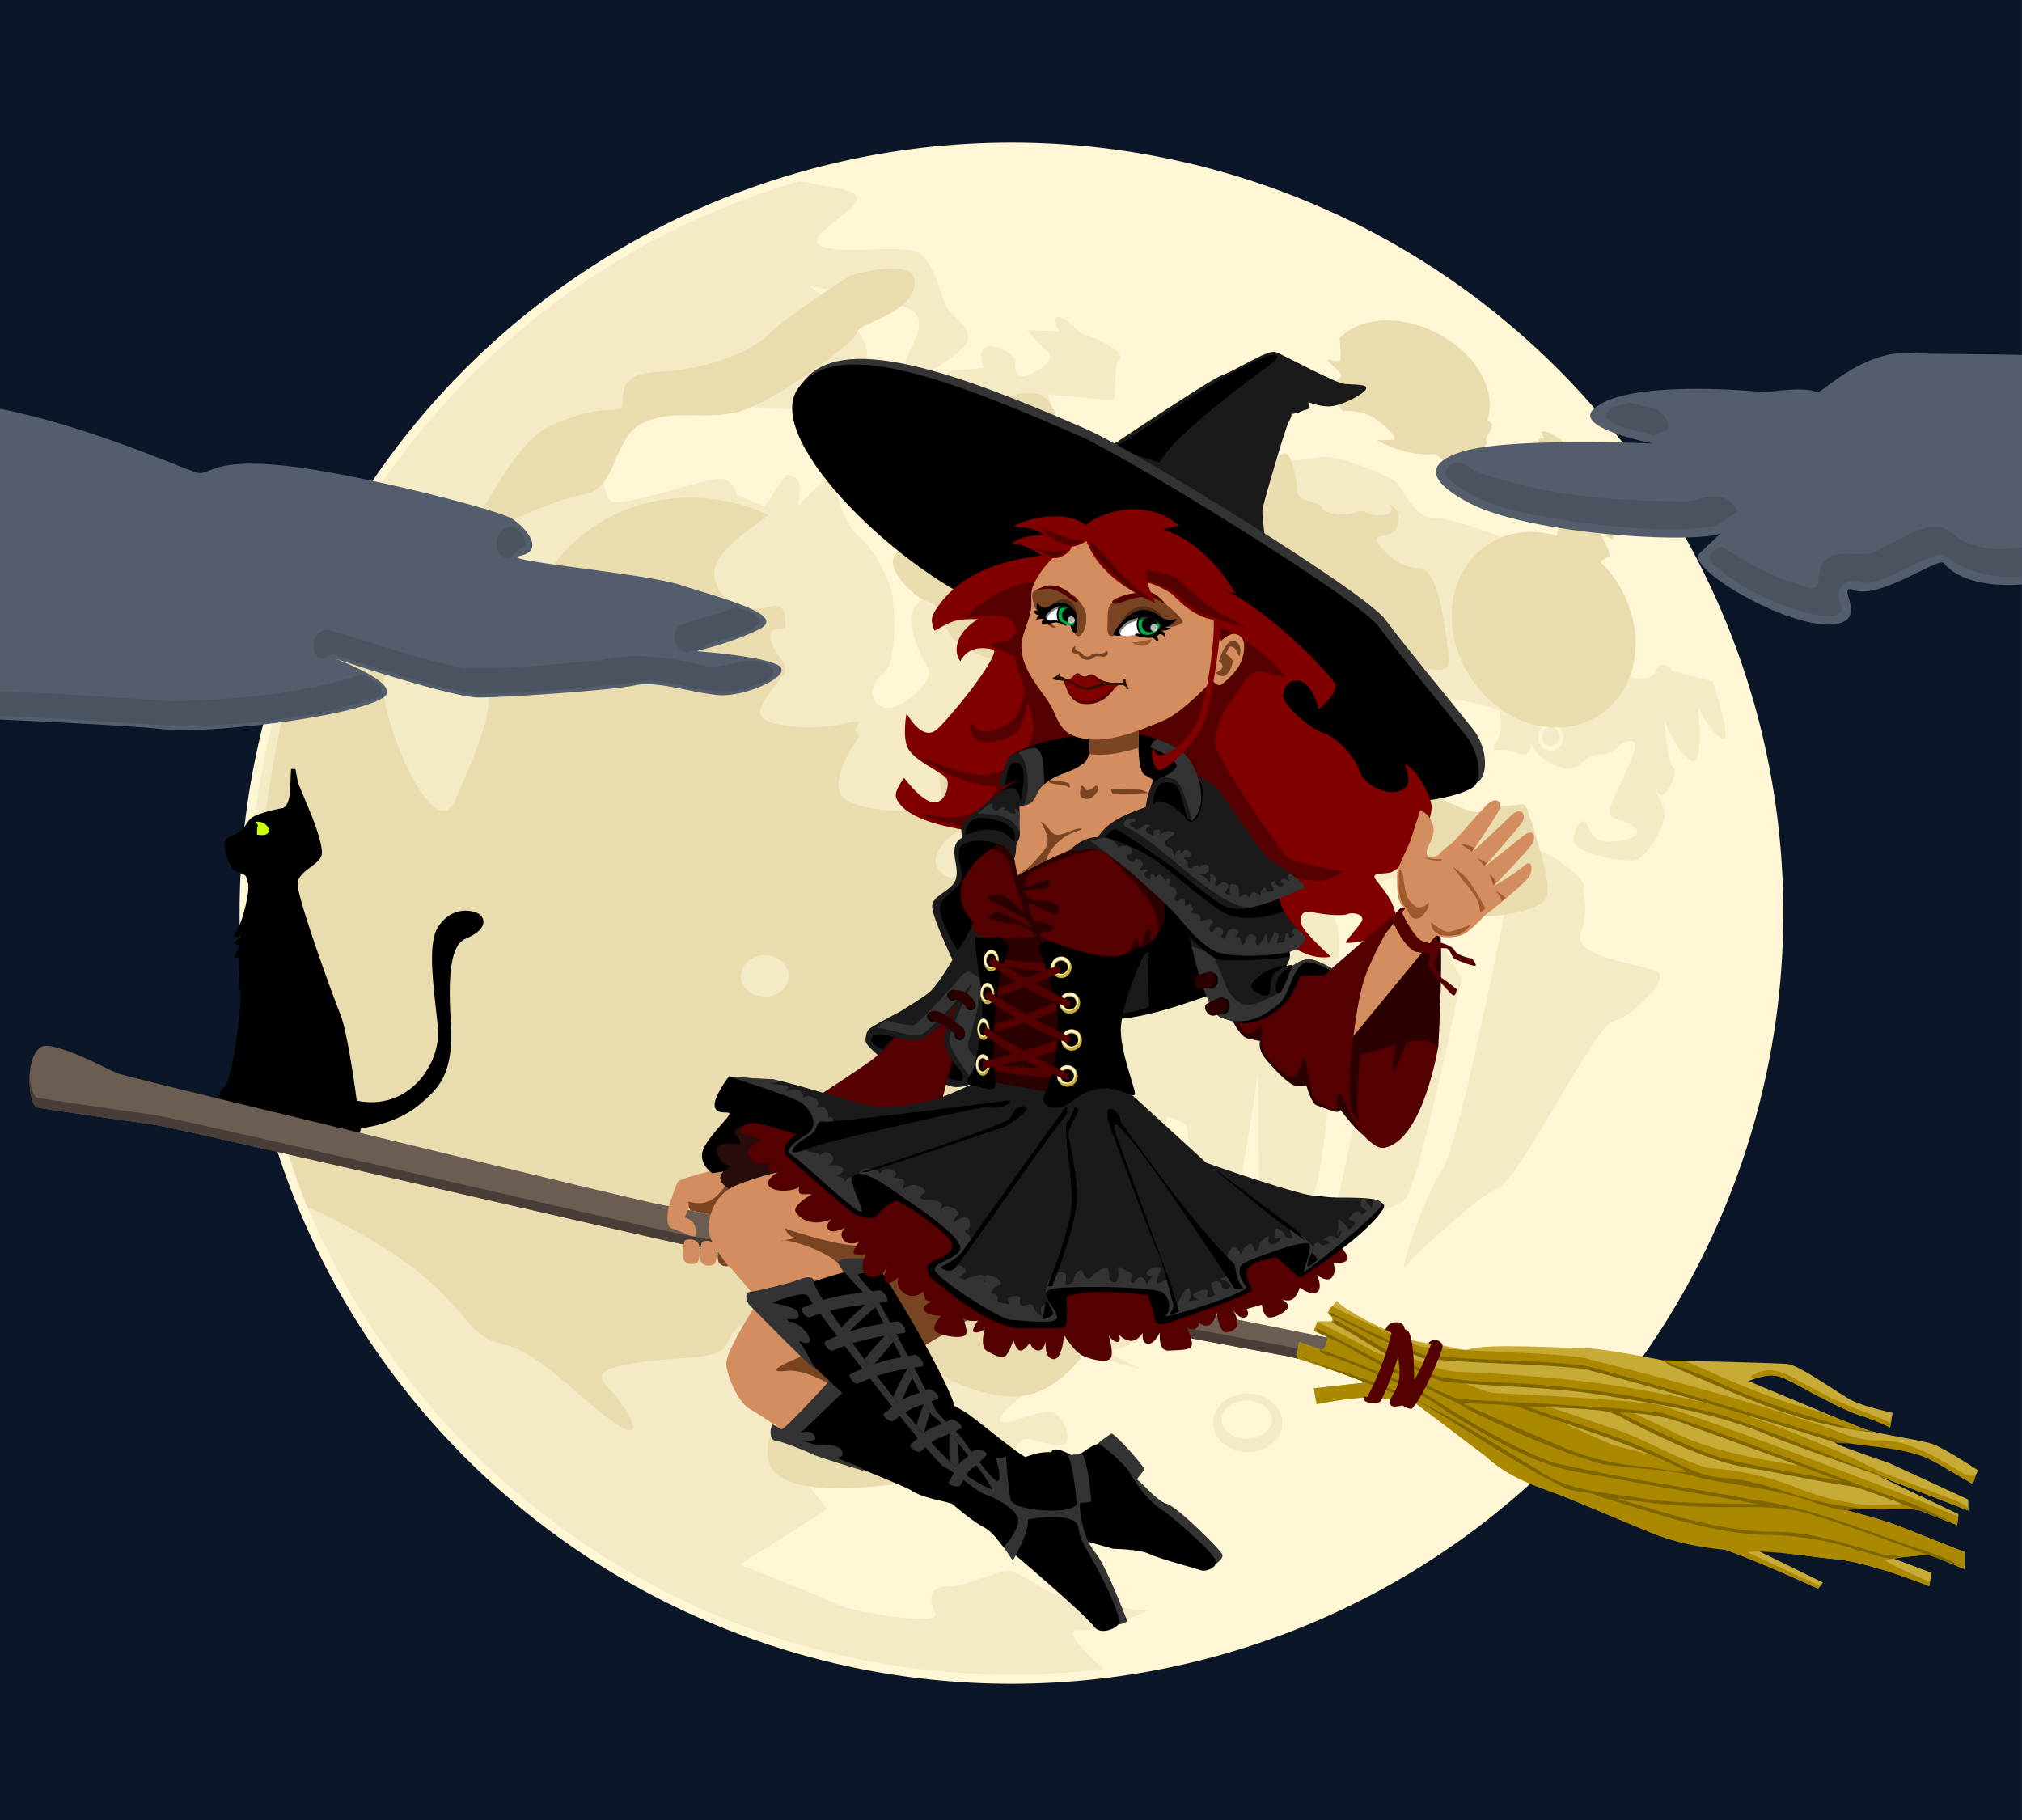 <svg xmlns="http://www.w3.org/2000/svg" viewBox="0 0 591.44 532.35"><defs><filter id="a" color-interpolation-filters="sRGB"><feGaussianBlur stdDeviation="10.161"/></filter></defs><g transform="translate(-50.714 -10.219)"><rect rx="0" ry="26.385" height="532.35" width="591.43" y="10.219" x="50.714" fill="#0b1728"/><path d="M596.43 252.72a203.21 203.21 0 11-406.43 0 203.21 203.21 0 11406.43 0z" transform="matrix(1.111 0 0 1.109 -90.297 -2.959)" filter="url(#a)" fill="#fff6d5"/><path d="M569.963 277.229a223.272 222.744 0 11-446.545 0 223.272 222.744 0 11446.545 0z" fill="#fff6d5"/><path d="M284.56 63.247c-93.07 26.851-161.15 112.46-161.15 213.97 0 123.02 99.947 222.77 223.25 222.77 9.106 0 18.1-.547 26.921-1.604-5.068-4.503-12.373-11.634-7.366-11.34 7.265.426 23.053-6.821 20.49-5.968-2.564.852-21.782-3.416-25.2-3.843-3.42-.426-13.253-7.684-15.817-7.684s-12.819 4.7-17.947 4.7c-5.128 0-5.539 3.421-3.402 7.685 2.136 4.263-25.206-.443-29.052-2.574-3.846-2.132-28.23-11.527-28.23-11.527l25.65-16.19s-10.261-12.368-9.834-15.778c.428-3.41 42.31-13.631 48.72-13.205 6.409.426 4.684 14.92 6.393 17.905 1.71 2.984 9.839 2.574 10.693-.41.854-2.985 13.685-3.433 13.685-3.433s-8.568.016-12.413-.41c-3.846-.426-1.688-4.684.448-5.11 2.137-.427 7.687 2.105 11.105 1.678 3.419-.426.422-9.81-3.85-9.81-4.274 0-13.654 4.705-14.508 2.574-.854-2.132 11.105-10.67 11.105-10.67l-18.807-9.362 16.676 1.715s-14.1-11.516-11.965-9.81c2.137 1.705 44.42 13.205 44.42 13.205s-11.522-5.558-9.386-5.558c2.137 0 12.392-3.395 11.965-6.38-.427-2.983-16.265-2.125-16.265-2.125s10.288-4.258 14.133-5.11c3.846-.853 4.268-6.401 8.114-3.843s1.715-8.116 6.842-8.542c5.128-.427-8.15-38.774-8.15-41.331 0-2.558 5.982 1.678 5.982 1.678s3.845 26.432 5.982 35.811 7.28-6.805 8.562-12.347c1.282-5.542 6.394-39.205 6.394-39.205s.021 32.4.449 38.795c.427 6.395 5.971-4.71 10.245-3.432 4.273 1.28 3.418 5.11 5.982-.858s9.401-72.479 5.982-78.448c-3.418-5.968 12.408-12.33 17.536-12.758 5.128-.426 7.26 10.626 8.114 12.758.855 2.132-4.262 12.79-7.254 11.937-2.99-.852-17.54 68.658-18.396 72.07-.854 3.41 15.805 1.262 20.078-2.574 4.274-3.837 16.676-64.795 16.676-64.795s-17.525-30.69-9.833-31.968c5.443-.905 17.504 2.035 25.163 4.886-.627.34-1.234.672-1.234.672s-14.539 75.005-19.667 82.253c-5.128 7.247-13.22 31.574-10.656 28.164s21.35-20.495 27.332-23.053c5.982-2.558 28.224-47.716 33.352-48.568 5.128-.853 15.8-11.543 13.236-14.1-2.564-2.558-25.649-3.837-22.658-11.937 1.57-4.251 1.593-8.834.411-12.31l.038-.037c2.564-2.558-8.99-10.226-11.553-11.08-2.564-.852-24.341-5.557-27.332-8.542-2.992-2.984-9-23.442-7.291-31.968 1.709-8.526 21.798-.858 21.798-.858s1.276 5.564-.86 9.4.427.853 5.982 2.985c4.32 1.658 4.284-1.795 4.038-3.432.46 1.579 2.067 5.036 7.516 7.274 7.264 2.984 7.27-3.432 12.825-3.432s3.824-2.99 8.524-3.842c4.7-.853-1.682 9.8-4.673 17.047s1.26 4.7 5.533 7.684c4.274 2.985-2.141 4.7-6.842 4.7s-5.112-2.552-6.394-5.11c-1.281-2.558-3.85.826-3.85 4.663s12.813 5.968 17.086 5.968c4.273 0 9.85-10.653 9.422-14.063-.427-3.41-3.856-7.652-1.72-5.52s5.972-6.406 4.263-7.685c-1.71-1.28-2.543-13.653-2.543-13.653s3.392 8.969 7.665 11.527 2.132-15.78 2.132-15.78 2.996 7.232 6.842 9.364-2.543-16.6-2.543-16.6l-11.553-2.984s-3.413-4.263-5.122 0-10.245.858-10.245.858l-5.122-6.827s-25.64-31.569-29.912-33.274c-4.274-1.705-14.54-5.52-19.667-5.52-5.128 0-8.985-8.127-10.693-10.258-1.71-2.132-17.936-8.5-22.21-7.648-4.274.853-13.685 1.679-13.685 1.679s-5.988-6.395-9.834-5.968c-3.846.426-4.7 5.126-8.974 4.7-4.273-.427-11.11-2.995-17.947-1.716s-23.929 2.984-23.929 2.984l-5.533-20.032s17.098 1.716 18.807 1.716c1.71 0-.005-10.232 2.131-11.937 2.137-1.705-6.858-6.4-9.422-6.826-2.564-.427-5.961-5.521-8.525-5.521s.411 4.252.411 4.252l-9.385-.447s3.846 4.71 5.983 6.416-1.282 5.12-5.983 6.826-3.44-4.7-3.44-4.7-3.391-3.842-7.664-3.842-1.72 6.416-1.72 6.416l-10.245.82s-5.16 8.975-5.16 12.386c0 3.41 19.229.847 26.92 2.126 7.692 1.279-23.501 49.02-29.911 52.858-6.41 3.837.032 15.784 2.168 19.62 2.137 3.838-8.551 12.769-12.825 11.49-4.273-1.28-4.721-6.363-.448-9.773s3.418-17.506 2.991-22.195c-.427-4.69-5.966-14.9-9.385-17.458-3.418-2.558-6.842-10.242-6.842-13.653 0-3.411-2.131-4.685-5.123-2.127s-6.43 6.379-6.43 6.379.448-2.984.448-5.968-3.85-3.395-3.85-3.395l-6.395 9.363-8.15-3.394s-.829-4.274-4.674-4.7c-3.846-.427-26.093 7.678-31.22 6.826-5.128-.853-2.564-18.747 0-25.142s53.019-1.29 61.992-1.716c8.973-.426 10.683-7.68 11.965-15.78s-16.676-20.441-16.676-20.441 27.78 4.236 30.772 7.647c2.99 3.41-.005 7.684-3.852 16.637-3.845 8.953 13.247-1.69 17.947-6.379 4.7-4.69-3.429-9.395-4.71-11.527-1.283-2.131-3.841-13.63-8.114-16.189-4.273-2.558-21.782.416-28.192-1.716-6.41-2.131 6.393-8.531 9.385-12.795 2.81-4.006-5.346-4.279-16.265-6.416zm219.74 158.31c2.035 0 3.664 1.837 3.664 4.103s-1.628 4.104-3.664 4.104-3.702-1.838-3.702-4.104 1.667-4.103 3.702-4.103zm0 1.268c-1.401 0-2.542 1.276-2.542 2.835s1.14 2.798 2.542 2.798c1.401 0 2.505-1.238 2.505-2.798s-1.104-2.835-2.505-2.835zm-88.61 194.94c-5.59 0-10.133 3.835-10.133 8.58s4.542 8.58 10.133 8.58c5.59 0 10.133-3.835 10.133-8.58s-4.542-8.58-10.133-8.58zm-.3 2.09c4.051 0 7.33 2.515 7.33 5.595s-3.279 5.558-7.33 5.558-7.328-2.478-7.328-5.558 3.278-5.596 7.329-5.596z" fill="#f4eac5"/><path d="M311.91 88.75c-4.897-.102-11.015 1.598-12.375 1.938 0 0-18.749 12.042-24.188 17.468-5.439 5.427-18.757 10.241-32.656 10.844-13.899.603-7.853 10.272-10.875 10.875-3.022.603-7.851-.613-19.938 4.813-12.086 5.426-20.53 29.575-25.969 30.781-5.439 1.206-19.978 21.681-24.812 28.312-4.834 6.632-27.188 23.531-27.188 23.531-13.03 57.927-9.304 105.62 6.656 145.88 0 0 22.361 9.66 35.656 21.719s12.07 16.276 22.344 18.688c10.273 2.412 22.394 16.274 32.062 22.906 9.67 6.632 4.21-4.212-2.437-10.844-6.648-6.632 11.486-7.232 24.78-8.438s8.468-4.239 13.907-9.062c5.439-4.823 16.927 10.855 19.344 16.281 2.417 5.426-12.688 10.254-10.875 22.312 1.813 12.058 28.987 8.456 40.469 7.25s8.458-19.311 7.25-23.531c-1.209-4.22-18.75-4.828-20.562-12.062-1.813-7.235 10.302-15.681 9.094-22.312-1.21-6.632 3.009-10.831 7.843-9.625 4.835 1.206 5.45 18.1 1.22 25.938-4.231 7.838 15.08 16.25 26.561 16.25 11.482 0 20.571-10.245 27.22-22.906 6.647-12.661 18.124-18.69 16.311-24.719-1.813-6.029-12.082-5.427-18.125-10.25-6.043-4.823 1.22-19.883-.594-23.5-1.813-3.617-6.062-3.024-6.062.594s-7.218 4.228-10.844 3.625c-3.626-.603-.03-7.249-1.844-11.47-1.813-4.22-9.654 3.024-20.53-.593-10.879-3.617-.595-29.537 1.218-37.375 1.813-7.838 13.29 1.772 21.75 2.375s5.407-14.449 1.781-19.875c-3.626-5.426-25.967-4.208-31.406-9.031s3.019-13.276 12.688-15.688c9.67-2.412 30.834-24.11 27.812-31.344-3.022-7.235-20.559-6.658-33.25-2.438s-7.25 22.355-7.25 27.781c0 5.426-24.77 4.198-29-.625s4.813-17.469 4.813-17.469-.324-.989-1.063-1.843c.42-.905.796-1.816 1.156-2.75-2.326.287-4.479.613-5.812.968-4.533 1.206-17.52 1.213-21.75-1.5s3.291-9.653 5.406-12.969c2.115-3.316-2.114-4.844-3.625-9.969s4.219-2.711 4.219-4.218.365-6.905-3.563-6c-3.928.904-12.114 2.389-16.344-5.75-3.709-7.137 4.447-13.326 15.062-20.844a53.865 53.865 0 00-22.844-5.094c-22.057 0-40.298 13.414-46.469 32.062-4.269.147-9.308 1.366-13.719 2.937-8.46 3.015-3.626 14.45 0 19.875 3.626 5.426-2.425 18.718-8.469 33.188s-20.552-19.92-21.156-31.375c-.604-11.455 6.04-2.39 12.688-9.625 6.648-7.234-3.656-10.267-3.656-13.28 0-3.015 12.707-12.057 16.938-18.689 4.23-6.632 24.185-14.473 33.25-16.28 9.065-1.81 7.852-16.28 16.312-20.5 8.46-4.22 16.32-1.223 26.594-3.032 10.273-1.809 35.646-20.485 36.25-23.5.605-3.014 15.73-5.434 16.938-13.875.529-3.693-2.535-4.858-6.344-4.937zm144.53 15.188c-5.988 0-10.801 1.988-13.875 5.188.258 2.737.527 5.84.125 6.374-.437.582-2.287.164-3.469-.156-.036.162-.095.336-.125.5 1.165 1.023 3.858 3.462 4.031 4.156.136.543-2.007 1.862-3.625 2.813.066.236.112.48.188.719.77 2.418 2.037 4.734 3.656 6.875 2.634-.083 6.1.258 8.313 1.5 3.418 1.918 9.21 7.244 6.218 7.03-1.211-.085-2.903-.052-4.5 0 4.741 2.63 10.174 4.22 15.531 4.22.576 0 1.134-.059 1.688-.094 1.625 1.188 3.312 2.596 3.312 3.156 0 1.066 5.99-.219 6.844-.219.855 0 3 .211 3-1.28s-.256-3.444.813-3.657c1.068-.213 1.088-1.46.875-2.312-.214-.853 1.932-3.216 1.719-4.282-.073-.36-.666-.923-1.375-1.5.912-2.799.961-6.023-.125-9.437-3.445-10.822-16.532-19.594-29.22-19.594zm-105.59 21.219c-4.304.184-7.888 2.368-6.906 6.531.273 1.157.157 2.359-.188 3.531-4.857 1.565-9.185 4.113-12.719 7.438-5.923-.733-14.589-1.769-16.719.781-3.021 3.618-3.907 18.414-.28 22.031 3.625 3.618 2.687 6 2.687 6s-4.209-1.2-4.813 2.719c-.604 3.919 6.655 11.127 10.281 12.031 3.626.904 3.916 6.06 6.938 10.281 3.021 4.22 13.31 8.152 18.75 6.344 1.463-.487 3.639-1.951 6.156-3.781 1.05.09 2.116.156 3.187.156 11.144 0 20.863-4.972 26.938-12.688 1.782.24 3.256.463 4.656.719-1.634 3.952-2.449 8.308-2.28 12.875.065 1.79.27 3.537.624 5.25-.11.052-.235.097-.343.156-3.324 1.809-2.094 4.844-2.094 4.844s-3.354 1.178-4.563 1.78c-.782.391 5.391 1.002 9.938 1.407 3.115 6.077 8.058 11.152 14.156 14.594 2.138 4.12 6.976 11.078 10.062 14.156 3.323 3.316 3.665-.294 7.594-1.5 3.928-1.206 7.207 1.526 9.625-1.187s3.052-1.843 2.75-6.063c-.303-4.22 5.125-3 5.125-3s-2.71 5.118-.594 6.625c2.115 1.507 6.937 5.125 6.937 5.125s-5.125-2.408-4.219 1.813c.907 4.22 15.093 9.042 16.906 9.343 1.813.302 19.957 24.417 25.094 24.72 5.137.3 18.114-1.5 19.625-5.72 1.511-4.22-4.228-21.1-5.437-24.718-1.209-3.618-.905-1.844-8.156-1.844s-2.706 4.53-14.188-.594c-11.482-5.125-17.228-12.061-22.97-21.406-.953-1.553-1.607-3.178-2.062-4.813a30.605 30.605 0 005.5-14.406c1.577.448 3.487.745 5.625.532 6.043-.603 14.21 4.212 13-3.625-1.208-7.838-2.748-25.281-9.094-25.281s-12.062-6.962-12.062-8.47c0-1.506 5.438.024 6.344-4.5.907-4.52-2.719-5.718-2.719-5.718s2.69 2.678-1.843 3.281c-4.533.603-4.52-2.112-7.844-.906-3.324 1.206-8.427.943-9.938-1.469-1.51-2.411-7.25-.936-7.25-5.156s-1.833-10.53-3.343-10.53-2.75 2.108-5.47 4.218.96 3.632.657 7.25c-.302 3.617-9.383 12.634-17.844 12.03-8.46-.602-2.416-4.507-6.344-8.124-2.865-2.639-6.559-4.163-10.562-5.375a34.01 34.01 0 00-4.406-6.594c1.002-.925 1.969-1.594 1.969-1.594s3.626-5.426 0-5.125c-1.823.152-4.62 1.036-6.969 1.906a37.04 37.04 0 00-17.594-7.562c-.658-3.152-2.366-7.88-6.281-8.531-1.02-.17-2.038-.23-3.031-.188zm151.27 11.22c-1.137.167.406 2.156.406 2.156s-2.36-1.083-1.719 1.688c.641 2.77 2.359 5.124 4.282 7.469 1.923 2.344 7.042 5.128 6.187 4.062-.854-1.066-5.349-3.41-5.562-5.969-.214-2.558 6-1.5 6-1.5-.428-2.131-5.14-6.621-8.344-7.687-.601-.2-.988-.258-1.25-.219zm8.469 20.25c-.25 0-.46.059-.594.219-1.068 1.279.87 1.93 1.938 4.062s.625 3.392.625 4.031c0 .64-2.984-3.18-4.907-1.687-1.103.856-1.45 2.455-1.53 3.687a27.058 27.058 0 00-4.813-1 25.224 25.224 0 00-2.72-.156c-13.513-.062-23.702 10.868-23.218 25.594.516 15.708 12.959 29.805 27.812 31.47 14.853 1.663 26.454-9.762 25.938-25.47-.288-8.744-4.273-16.97-10.312-22.844 1.016-.713 2.035-1.376 2.5-1.469 1.068-.213-1.703-5.132-2.344-6.625-.64-1.492 3.229 2.348 3.656 1.282.428-1.066-4.5-8.75-4.5-8.75-.854-.64-.854-.634-1.28.218-.375.746-4.507-2.574-6.25-2.562zm-236.16 133c3.838 0 6.937 2.733 6.937 6.063 0 3.33-3.1 6-6.937 6-3.838 0-6.969-2.67-6.969-6s3.13-6.063 6.969-6.063z" fill="#e9ddaf"/><path d="M608.62 113.44c-14.016-.2-25.259 12.172-26.469 11.5-3.214-1.786-15 0-15 0s-40.732-4.286-50.375 5c-5.752 5.54 17.5 10 17.5 10s-40.714-1.804-55 2.125c-7.418 2.04-15.361 6.689 1.437 15.375 17.651 9.127 65.597 11.924 73.375 8.75a250.344 250.344 0 00-6.25 5.875c-4.677 4.576 31.128 25.185 42.156 20 5.485-2.579-1.997-11.179 2.844-9.281 7.552 2.96 24.868-9.73 26.438-7.844 4.671 5.611 14.715 6.883 22.875 6.219v-67.125c-14.31-.32-27.92-.23-32.16-.54a23.636 23.636 0 00-1.375-.063zM50.71 129.784v90.875c16.234.747 39.581 1.926 47.844 2.844 12.857 1.428 55.71-3.567 64.281-9.281 5.973-3.982-14.281-11.438-14.281-11.438s34.299 11.438 42.156 11.438c7.857 0 39.29-2.134 45.719-3.563 6.429-1.429 16.424 2.13 24.281 2.844 7.857.714 22.129-5.706 17.844-8.563-4.286-2.857-24.281-4.28-24.281-4.28s9.991-2.153 18.562-6.438c8.571-4.286-12.129-9.273-22.844-12.844-10.714-3.572-54.299-7.166-47.156-8.594 7.143-1.429 2.16-7.862-2.125-10.72-4.286-2.856-46.442-13.544-67.156-15.687-20.714-2.143-21.429 2.84-25 2.125-3.282-.657-30.691-13.337-57.844-18.72z" fill="#535d6c"/><path d="M527.09 128.06c-2.06.788-7.39 1.04-6.281 4.5 3.255 3.306 8.7 3.396 12.938 4.781-.681 1.054 3.103-.96 4.219-1.125 2.507-1.273-1.561-6.789-4.438-6.75-2.17-.282-4.27-1.263-6.437-1.406zm-49.97 17.35c-2.02.05-5.09 2.767-2.906 4.625 10.379 9.322 25.1 10.723 38.28 12.969 12.927 1.465 26.104 2.965 39.063 1.219 2.888-1.022 4.56-2.685 6.562-3.844.79-.234 1.313-.319-.375-2.469-4.28-5.492-10.99-.075-16.53-1.094-19.293-.047-38.927-1.866-57.25-8.187-2.507-.453-4.345-3.118-6.844-3.219zm-276.74 18.84c-5.366.248-6.332 8.956-.594 9.406 1.203-1.425 2.383-2.638 3.469-3 1.894-.631 1.489-4.246-2.344-6.406a5.172 5.172 0 00-.531 0zm415.66.063c-4.969.262-9.82 4.292-14.469 5.875-5.64 4.694-12.687-.919-17.562 4.53-2.7 3.637.56 9.98-6.219 6.688-8.407-2.224-16.027-6.663-23.312-11.188-2.082-.094-4.714 2.703-3.062 4.625 8.472 7.569 19.21 12.714 30.28 15.188 2.32.144 7.681 1.47 7.844-2.219-3.043-5.065 1.26-9.701 6.47-7.062 8.333-.67 14.922-6.895 22.937-8.438 6.346 5.137 14.947 7.368 23.22 6.407v-8.47c-7.4 1.202-15.653.66-21.126-4.718-1.681-.982-3.344-1.306-5-1.219zm-350.29 23.44c-5.12 2.463-10.938 3.215-16.094 5.406-3.086 2.086-1.695 7.458 2 7.812 2.786-1.05 2.178.937 5.875-2.219 4.888-2.017 11.65-2.39 15.281-6.375.228-2.908-5.046-4.054-7.063-4.625zm-119 6.687c-4.675-.329-6.151 6.912-1.719 8.438 3.177-.69 1.235-1.97 3.844-1.063 13.815 4.179 27.489 9.437 41.844 11.375 16.618-.457 33.247-1.873 49.719-3.906 10.606.41 21.48 6.109 31.812 1 1.94-.115 6.824-3.277 3.656-5.188-6.45-4.442-12.84 1.63-19.53-.281-9.747-2.27-19.703-3.884-29.595-1.531-13.346 1.114-26.769 2.778-40.156 2.344-13.588-2.524-26.638-7.435-39.875-11.188zm9.5 13.156c-17.817 5.636-36.735 7.273-55.344 7.75-16.696-1.22-33.456-2.317-50.188-2.938v7.188c17.995.737 35.977 1.966 53.938 3.125 18.515-.682 37.347-2.33 55.031-8.125 2.347.001 3.797-3.103 1.406-4.25-1.489-.95-2.966-2.687-4.844-2.75z" fill="#4a5360"/></g><path d="M325.536 298.211c13.36-.959 24.517-6.322 36.607-9.821 0 0-4.643-28.571-5.357-28.393-.714.178-28.036 5.535-28.036 5.535z"/><path d="M336.076 278.391l-7.321 4.286-2.858 14.024s7.082-.715 10.238-2.356c-.15-5.351-.602-10.01-.06-15.954z" fill="#1a1a1a"/><path d="M82.876 236.291s-7.829 1.389-9.596 3.157c-1.768 1.767-1.516 3.156-4.294 4.42-2.778 1.262-3.03 1.514-3.283 2.524-.252 1.01.884 7.703 3.915 8.713 3.03 1.01 2.146 1.137 2.904 3.157s-1.515 10.733-2.778 13.006c-1.263 2.273-1.515 2.651-1.515 2.651l2.146.127-2.146 1.894 2.02.505-1.768 3.535 1.516.253s-.506 7.576.252 9.596c.758 2.02-2.02 25.001-4.293 27.527s-3.283 5.303-3.283 5.303l41.92 10.86 1.011-3.536s10.421-1.09 17.425-7.197c4.925-4.294 9.849-8.334 8.839-23.865-1.182-18.172 1.136-23.107 4.546-24.496 6.953-2.833 5.934-7.198 1.389-7.955-5.531-.922-8.84 3.03-9.976 5.177-2.877 5.435-.823 17.982.253 28.789 1.062 10.66-8.535 24.64-23.74 21.466 0 0-2.525-19.698-4.797-25.254-2.273-5.556-12.753-34.471-12.501-38.26.252-3.788 6.566-5.43 7.07-8.46.506-3.03-3.156-11.87-3.156-11.87l-3.788-9.09-.758-4.041h-1.262c-.407 4.239.285 9.89-2.273 11.364z"/><path d="M11.915 306.251c-4.906 3.281-3.535 17.173-1.01 17.678 2.525.505 27.274 4.04 34.345 5.05 7.07 1.011 150.51 34.346 154.05 34.85 3.535.506 177.28 32.83 177.28 32.83l43.437 10.103.505-9.092s-224.25-44.952-227.79-45.457c-3.536-.505-109.6-26.264-109.6-26.264s-46.467-11.112-48.992-12.122c-2.526-1.01-18.815-9.855-22.223-7.576z" fill="#6c5d53"/><path d="M207.856 342.501s-9.286 2.183-9.73 3.332c-.806 2.087-2.77 7.204-2.77 8.454s-.84 4.486 1.607 5.178c2.46.696 6.25 2.679 6.25 2.679.7-1.488.736-5.08-2.91-6.04l1.155-2.95.492.841 8.571 1.696 10.728-8.726-8-6.714z" fill="#d38d5f"/><path d="M210.446 363.571c-.625 1.964-.625 4.91-.268 5.536.804 1.607 3.214 1.428 4.018.714.804-.714.701-4.673.268-5.536-.804-1.6-4.018-1.284-4.018-.714zM212.776 345.711c-3.286 5.7-6.784 7.042-11.362 5.714.181 1.56-.197 1.268.527 2.572l7.719 1.5 7.937-10.688c-1.877-1.387-2.681 1.07-4.821.901z" fill="#784421"/><path d="M240.126 338.101l-.687-16.941-26.25-6.313s-5.042 6.569-4.031 9.094 5.041.483 4.03 2.25-7.59 7.84-7.843 11.375c-.253 3.536 3.031 5.563 3.031 5.563z"/><path d="M8.692 314.401c-.269 4.556.775 9.242 2.219 9.531 2.525.505 27.273 4.021 34.344 5.031 7.07 1.01 150.5 34.34 154.03 34.844 3.535.505 177.28 32.844 177.28 32.844l43.438 10.094.531-9.093-.156-.032-.375 6.282-43.438-10.094s-173.75-32.34-177.28-32.844c-3.536-.505-146.96-33.834-154.03-34.844-7.071-1.01-31.818-4.558-34.344-5.063-1.14-.228-2.02-3.183-2.219-6.656z" fill="#483e37"/><path d="M205.266 363.391c-.625 1.964-.625 4.91-.268 5.536.804 1.607 3.214 1.428 4.018.714.804-.714.701-4.673.268-5.536-.804-1.6-4.018-1.284-4.018-.714z" fill="#d38d5f"/><path d="M320.516 423.301c.126-1.389 4.672-4.04 4.672-4.04 2.147 1.262 9.091 9.217 9.596 10.48l-2.272 2.904c2.146 1.515 5.808 6.313 8.838 7.197 3.03.884 15.531 13.258 16.162 14.773.632 1.515-2.904 3.41-2.904 3.41z" fill="#333"/><path d="M248.666 397.921l-20.203 22.35s36.365 14.268 38.133 15.657c1.768 1.389 6.819 2.652 8.713 3.03 1.894.38 50.255 14.016 50.255 14.016s7.828.127 10.607 1.516c2.778 1.389 13.51 4.167 15.152 4.798 1.184.455 5.613-.807 3.914-3.536-2.086-3.348-13.178-12.8-15.152-14.016-3.283-2.02-6.692-5.808-9.597-10.985-1.134-2.021-5.776-6.204-8.586-8.207-1.748-1.246-6.945 4.293-8.081 3.41-1.136-.885-5.177-2.905-6.061-1.642-.884 1.262-4.924 3.03-6.692 2.399-3.407-1.217-15.558-11.823-18.814-13.763-12.501-7.45-33.588-15.026-33.588-15.026z"/><path d="M218.746 328.851c-2.652.758-4.925 1.768-3.41 3.157 1.516 1.389 1.137 2.651 1.137 2.651s-6.44-1.01-6.818 1.39c-.38 2.398 2.525 5.05 3.788 4.924 1.262-.126-3.536 1.641-2.652 4.167.884 2.525 5.303 4.04 7.071 3.914 1.768-.126 14.521-3.788 14.521-3.788l-7.576-14.9z" fill="#280b0b"/><path d="M235.196 341.591s-8.418.505-19.656 5c-8.036 3.214-9.116 12.17-7.687 15.562 1.428 3.393 4.615 7.603 5.53 8.375 1.125.949 6.059 6.99 8.438 9.938-3.768 5.818-9.723 15.584-9.375 18.719.505 4.545 4.035 11.36 6.813 12.875 2.778 1.515 12.875 8.343 12.875 8.343l19.188-19.969-21.094-19.5 23.688-6.937-4.438-5.938 15.344-2.53-29.625-23.939z" fill="#d38d5f"/><path d="M229.536 359.221c.63 1.35 1.276 2.43 3.469 2.844l-3.656.687c2.868.1 11.858 3.04 15.53 6.5 1.851 1.744 3.157 6.938 3.157 6.938l2.031-.531c-6.489 9.44-14.515 20.63-16.688 21.5-3.788 1.515-10.1 4.538-3.281 3.78 6.818-.757 16.688 6.563 16.688 6.563l40.16-23.72-28.04-21.22s-1.022 1.497-1.438 2.125c-.572-.903-1.487-1.421-3-.75-4.531 2.01-21.854-3.528-24.938-4.719zm-.188 3.531c-.463-.016-.78.046-.875.188l.875-.188zm21.47 5.75l4.093.031c-.519.773-1.13 1.663-1.719 2.532l-2.375-2.563z" fill="#784421"/><path d="M246.776 399.311s-16.594 18.34-18.109 18.718l-2.726-1.472c-1.01 2.02-.631 4.724 1.01 4.85 1.642.127 8.713 2.905 10.355 3.789 1.641.884 15.152 4.924 15.152 4.924 1.25-.625-8.334-3.914-8.334-3.914s3.156.505 2.146-1.894c-1.01-2.4-7.828-1.768-7.828-1.768l-3.283-1.01s3.695.214 3.32-1.093c-.773-2.692-4.204-1.433-4.204-1.433l16.162-15.53zM311.176 426.711c.758-1.768 5.556-1.263 5.556-1.263 1.837 4.588 1.94 9.176 2.525 13.763l-3.283.38c-.351-.453-.137 9.003 4.42 14.52 3.366 4.076 9.343 20.077 9.343 20.077s-1.641 1.01-2.651.884c-1.01-.126-15.784-28.158-15.784-28.158z" fill="#333"/><path d="M313.956 137.801s39.648-26.769 43.437-28.032c3.788-1.263 13.385-7.576 15.657-6.818 2.273.757 17.425 9.09 20.203 9.343 2.778.253 7.071 0 6.314 1.516-.758 1.515-7.324 5.05-10.86 5.05-3.535 0-6.566-1.515-6.566-1.515s2.273 2.02-.252 2.526c-1.48.296-1.404.762-2.797 1.01-.294.053-1.365-.453-1.308.157.078.844-.674 2.077-.946 2.62-1.01 2.02-7.323 23.487-7.576 25.507-.252 2.02 2.273 19.445 2.273 19.445z" fill="#1a1a1a"/><path d="M339.206 135.281c4.293-8.839 32.758-28.856 33.588-29.673 2.605-2.565-2.012-1.583-2.147-1.515-17.4 7.576-29.986 17.827-44.699 26.895z"/><path d="M292.716 176.211c-26.789-10.354-68.097-48.651-58.258-63.781 10.588-16.281 46.196-3.132 83.258 13.066 14.064 6.147 81.429 47.5 87.5 55.714 6.071 8.214 21.786 27.143 25.714 32.143 3.929 5 4.463 12.48 1.786 15-3.036 2.857-12.68 0-12.68 0z" fill="#333"/><path d="M290.716 178.211c-26.789-10.354-67.339-49.156-57.5-64.286 10.588-16.281 45.438-2.627 82.5 13.571 14.064 6.147 81.429 47.5 87.5 55.714 6.071 8.214 21.786 27.143 25.714 32.143 3.929 5 4.897 13.041 1.786 15-9.643 6.071-45.357 5.714-45.357 5.714z"/><path d="M312.496 161.791c-15.837.825-29.393 4.275-37.321 14.464-3.37 4.33-2.923 5.293-1.786 8.214 0 0 3.992-2.436 6.429-3.035 1.857-.458 6.25-.358 6.25-.358-6.945 4.238-7.148 9.774-5.179 12.321 1.642-2.966 4.386-4.694 9.822-3.392 1.43 2.501-13.975 21.348-16.964 23.57-4.3 3.197-8.572-5-8.572-5s-1.413 7.21.536 10.537c2.143 3.657 10.357 6.964 11.25 8.75.893 1.785-.536 7.321-4.107 6.785-3.571-.535-8.393-7.143-8.393-7.143s-3.133 3.944-2.321 5.893c3.237 7.78 21.25 9.286 23.214 10 1.964.715 84.107 28.571 84.107 28.571 6.525 2.891 12.03 9.187 19.82 7.857 0 0-8.006-7.205-8.57-9.464-.536-2.143-.18-4.286 3.214-3.571 3.392.714 8.57 1.25 10.357.535 1.785-.714 4.82.358 4.107 1.965-.715 1.607-5.374 6.342-4.643 6.428 3.036.358 13.905-1.95 14.464-6.071.77-5.674-5.179-11.071-6.072-12.857-.892-1.786 3.415-.999 5-1.786 6.699-3.324 11.964-15.536 11.607-19.286-.357-3.75-5.178-11.786-7.857-12.143 0 0 2.143 4.822.357 6.607-3.661 3.662-11.964 0-13.57-4.642-1.608-4.643-6.786-10-10.358-11.071-3.571-1.072-12.5-8.215-11.964-11.43.536-3.214 2.857-5 5.893-3.392 3.036 1.607 4.465 7.857 4.465 7.857s6.529-5.47 4.642-7.857c-9.398-11.892-26.07-25-32.857-27.321-6.785-2.322-45-10.536-45-10.536z" fill="maroon"/><path d="M303.596 170.311c-9.444.13-17.764 6.456-21.094 10.312 0 0 10.603-1.519 12.75.375 1.576 1.39 2.8 3.26.906 5.406-1.256 1.424-4.192.892-6.844 2.281l7.22 3.157s1.597 4.858 3.124 9.906c-.824 4.115-1.893 7.804-3.219 8.781-3.392 2.5-9.294 5.183-11.438 1.969-2.142-3.214-1.433 3.567 1.782 4.281 3.214.714 9.63-.366 11.594-3.937.641-1.167 1.52-4.088 2.375-7.438.952 3.343 1.673 6.264 1.593 7.156-.628 7.076-6.014 13.101-13.656 14-7.19.846-16.245-4.597-19.469-4.812 7.264 4.794 15.232 8.187 22.375 8.187.193.77-2.788 6.127-7.5 8.031-4.922 1.99-11.64.498-14.719.125 3.51 2.585 18.938 4.72 18.938 4.72s94.836 15.822 98.75 14.811c3.915-1.01 5.688-2.781 5.688-2.781s-14.792-2.257-16.812-4.656c-2.02-2.4-19.681-27.642-20.312-32.188-.631-4.546 2.523-11.023 4.406-12.906 2.904-2.904 4.798-9.825 9.344-8.563 4.104 1.14 6.562 1.5 6.562 1.5-5.86-8.03-13.559-12.084-21.406-15.812l-49.03-11.844a21.254 21.254 0 00-1.907-.062z" fill="#500"/><path d="M411.316 265.371c-1.277.058-2.164.385-2.219.875-14.207 16.33-18.473 37.163-18.78 43.08-4.11 1.13-19.05-11.88-21.03-16.92l-9.126 5.437c1.646 3.334 3.39 5.583 4.844 5.907 1.607.357 3.563.718 3.563.718s-.706 2.322 1.437 5c2.143 2.679 7.152 8.032 8.938 8.032h3.187s1.446 5.183 2.875 5.718c1.429.536 5.536 2.148 6.25 1.97.463-.117.715-.358.875-.532 4.405 5.882 6.625 7.312 6.625 7.312l10.812-7.772 11.156-18.29s1.843-32.746 0-36.094c-1.884-3.422-6.598-4.565-9.406-4.437z" fill="#2b0000"/><path d="M409.096 266.251l-21.594 18.75-16.78.53-11.1 11.25c.392 1.188 1.073 1.21 2.25 1.531 0 0 1.17 3.639 2.687 3.906 1.518.268 2.973-.82 4.036-2.202 1.086-1.414.402 4.64.402 4.64s.022 2.848 2.344 5.437c2.321 2.59 6.426 5.898 7.471 4.674 1.644-1.925 2.758-6.775 2.96-5.414.397 2.667 2.056 11.803 3.038 12.428.982.625 5.531 3.722 5.977 2.607.715-1.786-.395.069.571-3.95.77-3.201 3.283 6.655 7.295 11.437l.032-.032c.017.044.044.082.062.125 0 0 3.614 4.183 6.063 3.75 11.537-2.038 15.906-29.812 15.906-29.812-2.974-1.781-6.09-1.844-9.25-1.25-1.19 3.06-3.992 10.036-4.063 8.125-.07-1.87.666-5.714 1-7.375-3.525 1.028-7.08 2.472-10.562 3-.274 6.537-1.647 13.057-.281 19.594-.855-.998-1.648-2.142-2.281-3.656-1.402-3.35.207-25.666 3.468-37.03 2.159-7.524 10.344-21.063 10.344-21.063z" fill="#500"/><path d="M383.016 117.601c-.126-2.652-.126-6.945-1.894-7.197-1.768-.253-3.662-.632-3.535.252.126.884 2.272 1.39 2.777 2.652.505 1.263 1.574 4.262 2.2 4.62zM379.046 120.881c-1.641-1.894-.82-4.925-2.841-5.808-2.02-.884-4.925-1.39-4.925.252s1.263 2.02 2.778 2.652c1.515.631 3.744 1.381 3.491 2.77.372.676.843.098 1.497.134z" fill="#1a1a1a"/><path d="M380.356 285.361s-2.324 6.027-4.598 8.17c-3.193 3.007-6.446 5.44-11.83 5.758-1.723.102-5.045-1.16-5.045-1.16l22.156-16.891 3.447.151 4.62 2.253-1.696 1.63z"/><path d="M346.786 268.211s4.843 27.438 10.536 29.464c5.678 2.021 10.587 1.164 16.964-4.286 3.315-2.832 4.019-13.473 9.598-11.83 3.639 1.072 5.201 2.12 5.201 2.12l.455-.453s-4.54-2.694-6.683-2.694-4.821 1.965-4.821 1.965c.01-.455-.862-.246-1.786 0 0 0 1.106-1.713 1.072-2.857-.202-6.755-10-17.5-10-17.5z" fill="#1a1a1a"/><path d="M348.566 276.751c1.911 8.24 5.152 19.657 8.75 20.938 5.678 2.021 10.591 1.168 16.969-4.281 3.315-2.833 4.014-13.487 9.594-11.844 3.638 1.071 5.219 2.125 5.219 2.125l.437-.469s-4.545-2.687-6.687-2.687c-2.673.172-4.683 1.756-6.157 3.625l-2.47 6.196s-5.28 2.862-7.78 3.397c-2.5.536-4.738-.426-6.702-3.283-1.965-2.858-3.917-11.028-5.881-11.742-1.298-.472-4.031-1.55-5.292-1.974z" fill="#333"/><path d="M347.036 269.531c.15.811.363 1.897.875 4.281.991 1.074 5.128 5.542 8.5 6.844 1.584.458 19.058.255 20.906-1.219-.075-1.285-.515-2.698-1.125-4.156l-29.16-5.75zm29.125 12.625s-5.55 1.33-6.531 2.313c-.982.982-4.625 3.017-3.375 4.625 1.25 1.607 4.375 2.87 5 1.53s.09-4.209 1.25-5.812c.829-1.145 3.656-2.125 3.656-2.125v-.531zm1.875.344s-2.106.935-2.844 1.781c-1.05 1.205-1.79 1.964-1.969 4.375-.178 2.41 1.006 2.047 1.688 1.062.803-1.16 3.125-7.218 3.125-7.218zM254.646 305.621c.357.09 24.018 11.429 24.018 11.429l4.107-.357.268-23.75-4.732-2.5-23.482 11.429z"/><path d="M273.926 290.361l10.36 3.39s-5.893 17.054-6.25 18.571c-.357 1.518-3.214 12.054-3.214 12.054l-24.018 2.5-13.571-5s16.964-10.893 19.018-12.857c2.053-1.964 17.679-18.661 17.679-18.661z" fill="#500"/><path d="M285.166 268.871s-9.264 18.18-13.625 21.594c-1.829 1.432-5.273 3.524-8.406 5.469-4.326 2.244-7.957 4.222-8.938 5.031-.719.593-1.147 2.527-.968 3.688.178 1.16 3.656 4 3.656 4l1.437-1.688s-3.234-1.148-3.406-2.5c-.625-4.91 10.422 1.046 14.375-.438 4.16-1.56 10.906-10.375 10.906-10.375s-3.079 6.829-3.687 8.5c-.956 2.625.012 4.593 1.25 6.938s4.642 4.75 3.75 6.625c-.536 1.071-4.344-.563-4.344-.563l-.563 1.97c2.826 1.469 5.45.774 8.031-.344l.032-.813 11.375-42.938-10.875-4.156z" fill="#1a1a1a"/><path d="M283.316 284.191c-.497 0-1.12.276-1.688.844-.757.757-12.51 14.402-14.53 14.78-1.42.267-5.494-.762-7.844-1.405-1.988 1.3-3.21 2.223-2.5 2.25 3.494.128 9.534 2.793 12.5 1.937 3.033-.875 15.28-15.28 15.28-15.28s-7.352 14.825-6.812 17.405c.847 4.043 6.938 11.25 6.938 11.25l1.5-5.719a110.94 110.94 0 01-2.5-2.875c-1.263-1.515.247-4.143.5-5.406.252-1.263 3.656-14.025 3.656-14.656 0-.631-3.526-2.779-4.031-3.031a1.105 1.105 0 00-.47-.094z" fill="#333"/><path d="M221.246 383.571c2.887-4.714 21.773-11.135 35.089-13.661.76-.109 21.939 34.719 23.125 42.411.726 4.706 9.821 9.107 10.893 10.179 1.071 1.071 1.429 4.107 1.429 4.107 2.142-.714 5.357-2.678 6.428.179 4.801-1.88 7.931-2.895 14.107-1.25 1.607 2.678 2.679 13.75 2.679 15.179 0 1.428-.179 6.607 1.785 10.536 1.965 3.928 7.672 12.51 10.714 22.679.54 1.806-5.19 4.66-7.32 1.964-3.477-4.4-23.394-21.25-23.394-21.25-3.876-.97-4.698-5.69-9.107-8.036-4.643-2.321-17.7-13.694-19.286-17.5-1.786-4.285-33.115-31.064-47.143-45.536z"/><path d="M248.756 368.031c-.862.02-1.498.062-1.719.094-.884.126-2.031 1-2.031 1 1.389 3.409 9.857 10.493 11.625 14.28 1.768 3.789 14.4 27.39 15.031 29.032.631 1.641 2.396 2.395 3.406 3.53 1.01 1.137 11.74 13.888 12.875 15.782.734 1.223 1.537 2.522 2.375 3.906-7.586-2.916-13.699-9.075-17.969-13.812-14.992-16.83-34.337-44.21-34.312-46.844.026-2.823-4.299-.723-5.906-.187-1.607.535-10.42 2.79-12.562 2.968-2.143.179-1.17 3.231-.094 4.188 1.607 1.429 13.191 13.658 18.375 17.938.524.432.018-.884-.875-2.313-.893-1.428-1.62-3.294-3.406-5.437 6.935 2.933 1.608-5.543-2.844-5.625-1.353-1.338.959-.541 2.094-.781 1.019-.216.838-1.512.5-2.188-.714-1.428-7.437-2.5-7.437-2.5s9.471-3.92 10.375-1.969c1.02 2.205 36.522 48.303 40 50 3.694 1.803 9.267 7.17 12.125 8.063 2.857.893 9.825 4.63 9.468 7.844-.357 3.214-4.28 7.5-4.28 7.5l2.687 3.937s4.925-8.399 4.375-12c2.917-.703 14.157-2.08 14.909 2.374-.056-.528-.23-4.366-.467-7.093-1.61 3.278-13.69 2.193-17.849.47-.483-.42-.992-.84-1.53-1.25-.754-2.331-1.438-12.876-1.438-12.876l-2.906.531s1.889 6.184.5 6.563-9.46-10.986-10.344-12.375c-.884-1.39-7.592-7.459-7.844-8.469-.253-1.01-17.051-33.082-18.188-34.219-1.137-1.136-4.912-4.932-4.406-5.437.505-.506 7.718-.625 7.718-.625s-1.146-2.9-2.156-3.532c-.757-.473-5.288-.528-7.875-.468z" fill="#333"/><path d="M220.196 328.401c-2.679 0-5.027 3.027-1.812 3.563 3.214.535 3.937 1.593 3.937 1.593-2.048.745-4.625 3.04-3.375 4.47 2.1 3.1 3.457 3.06 6.719 1.437-1.473 1.946-1.183 3.71.781 3.218 2.143-.535 2.313-.53 2.313-.53s-5.536 2.669-3.75 4.812c1.66 1.992 7.63 1.372 8.75.125-.191.828-.285 2.187.875 2.187h2.875s-6.143 3.295-4.657 5.375c3.572 5 10.375 1.938 10.375 1.938s-2.156 1.634-.906 3.062 5.188-.719 5.188-.719-2.335 1.42-.907 3.563 4.657.719 4.657.719-2.152 2.66-1.438 3.375c.714.714 3.563.187 3.563.187s-2.853 4.817.54 6.424c3.393 1.607 5.71-2.861 5.71-2.861s-1.782 3.584-.532 4.656 3.938-1.594 3.938-1.594-1.777 2.67 1.437 4.813 5.531-.532 5.531-.532l.72 2.5 1.593.532s-3.21 1.415-1.781 2.843 4.812 1.25 4.812 1.25-4.111 3.938-.718 5.188c3.392 1.25 7.883 1.598 8.062-.188.126-1.26-.633-3.343-1.094-4.5.21.267.558.55 1.094.75 1.429.536 3.375.188 3.375.188s-2.312 3.049-1.062 3.406c1.25.357 3.03-.906 3.03-.906s-1.602 5.187.72 6.437 4.272 2.3 5.343 1.406c1.072-.892 2.344-4.625 2.344-4.625s.688 2.853 1.938 3.032c1.25.178 2.875-2.313 2.875-2.313s.526 2.134 2.312 2.313c1.786.178 2.313-2.688 2.313-2.688s-.523 4.83 2.156 5.188c2.678.357 3.219-6.97 3.219-6.97s2.843 4.657 5.343 5.907 7.692 2.496 8.407.531c.71-1.96-.72-6.43-.72-6.43s1.25 1.97 2.5 1.97.53-2.157.53-2.157 1.6 1.812 3.563 1.812 3.407-2.343 3.407-2.343-.527 3.04 1.437 3.218c1.964.179 3.563-3.375 3.563-3.375s-.715 5.523 2.5 5.344c3.214-.178 6.245-.009 6.78-1.437.503-1.34-1.266-4.92-1.5-5.375.163.21.617.562 1.876.562 1.785 0 1.781-1.969 1.781-1.969s.714 1.085 2.5.907c1.786-.179 2.656-3.75 2.656-3.75s.748 6.031 2.875 5.719c6.072-.893 1.594-6.97 1.594-6.97s1.964 3.193 3.75 2.657.531-2.5.531-2.5l4.469-1.25s.38 3.75 2.344 3.75 5.522-2.125 5.344-3.375c-.134-.938-1.358-1.69-1.97-2 .67.26 2.148.7 3.22.031 1.428-.893 2.156-3.406 2.156-3.406s3.549 2.679 5.156 1.25-.156-5-.156-5 3.009 2.504 4.437.719c1.429-1.786.375-4.282.375-4.282s3.201.554 4.094-.875c.395-.632-.43-1.962-1.437-3.25l-159.62-33.375s-10.165-3.375-12.844-3.375z" fill="#500"/><path d="M230.476 338.441c1.597 1.262 18.735 16.925 20.594 17.094 1.964.179 4.286 1.804 6.25-.875s5.156-3.594 5.156-3.594 10.918 6.52 14.844 10.906c3.926 4.387-2.678 5.737-5 7.344-1.511 1.047-1.781 3.531 1.969 6.031 1.661 1.108 15.426 13.488 24.812 13.062 4.512-.204 12.152.531 12.688-.719.536-1.25.188-8.562.188-8.562 7.132-2.127 16.908-1.134 23.75-.375 0 0 1.62 3.978 2.125 7.312.399 2.637 5.017.38 6.625-.156 1.607-.536 21.415-7.165 21.594-8.594.178-1.428-1.943-3.04-1.407-5.718.536-2.679 8.72-3.907 8.72-3.907l6.812 6.063s18.626-11.396 24.28-20c1.115-1.696-.53-2.031-.53-2.031l-165.56-17.094.906-11.5c-2.583 3.06-2.953 6.494-6.834 9.094-2.562 1.715-4.245 4.428-1.979 6.218z"/><path d="M286.926 315.841s-10.859 5.303-14.647 6.06c-3.788.759-12.122 2.779-17.93 1.516s-26.011-7.829-29.294-7.829-11.869-.757-11.869-.757 19.193 6.06 21.466 7.828c2.273 1.768 5.556 6.566 1.01 9.344-4.546 2.778-6.06 4.799-4.04 5.809s20.456 18.688 20.456 16.415c0-2.273-5.051-9.85-1.516-10.86 3.536-1.01 12.374 6.062 15.405 8.082 3.03 2.02 15.405 10.354 14.9 13.637-.505 3.283-8.333 4.04-7.323 6.566s18.94 14.395 22.476 14.395c3.535 0 13.637 1.768 13.132-1.01-.505-2.778-5.556-7.071-1.515-8.081 4.04-1.01 29.8-.758 32.325 1.01 2.525 1.768 2.525 5.556 1.01 6.818s25.254-6.818 23.486-8.586c-1.768-1.768-2.526-5.05-1.263-6.313s18.435-7.577 19.698-6.061c1.263 1.515-2.273 8.586-1.263 8.08 1.01-.504 22.223-17.172 22.476-19.697.253-2.526-11.364-1.768-17.425-2.02-6.06-.253-33.84-10.102-33.84-10.102l-23.486-21.466z" fill="#1a1a1a"/><path d="M213.196 314.841s19.196 6.045 21.469 7.813c2.273 1.767 5.546 6.565 1 9.343-4.546 2.778-6.052 4.803-4.031 5.813 2.02 1.01 20.438 18.679 20.438 16.406 0-1.804-3.173-6.918-2.719-9.469-.24-.232-.445-.432-.594-.469-.714-.178-1.625 1.625-1.625 1.625l-.343-1.25-2.313-.906s3.388-1.063 1.781-2.313-4.125-.375-4.125-.375 3.04-1.776.719-3.562c-1.345-1.035-2.359-.263-3 .563-.02-.361-.344-.706-1.281-.907-2.5-.535-2.844-.38-2.844-1.094 0-.714 1.25-.875 1.25-.875s2.304-1.785.875-2.5c-1.429-.714 3.406-1.78 3.406-1.78s3.027-2.5 2.313-3.75c-.715-1.25-1.25 0-1.25 0s.196-1.804-.875-2.876-2.688-.187-2.688-.187 1.59-1.594-.375-2.844-3.562-.188-3.562-.188.526-1.776-1.438-2.312c-1.964-.536-3.75.531-3.75.531s1.804-1.602.375-1.781c-1.428-.179-5-.531-5-.531s1.063-.018 2.313-.375c.402-.115.124-.427-.532-.781-.745-.148-1.352-.22-1.718-.22-3.283 0-11.875-.75-11.875-.75zm40.125 26.906c-1.164.08-1.736.715-2 1.531 3.906-.017 11.822 6.267 14.656 8.156 3.03 2.02 15.411 10.373 14.906 13.656-.505 3.283-8.354 4.038-7.344 6.563 1.01 2.525 18.964 14.406 22.5 14.406 3.536 0 13.63 1.747 13.125-1.031-.203-1.117-1.151-2.456-1.937-3.75-.215.971-.466 1.663-.782 1.03-.714-1.428-2.526-.517-1.812 1.626.714 2.143-1.955-.375-2.313-1.625-.357-1.25-1.062-.888-2.312-.531s-1.982-.166-1.625-1.594c.357-1.429-1.759-1.433-3.188-.719-1.428.714.715 1.969 0 1.969-.714 0-3.406-.719-3.406-.719s.366-2.134-1.062-2.312c-1.429-.179-.201-1.965 1.406-2.5 1.607-.536 0-2.161-2.5-2.875-2.5-.715-1.406 1.968-1.406 1.968s-.732.367-.375-1.062-1.05-1.268-3.906-.375c-1.21.378-1.618.593-1.688.719l-1.73-.72s3.223-1.773 1.438-2.844c-1.786-1.071-3.032-.719-3.032-.719l2.5-2.312s.889-3.594 1.782-3.594c.892 0 1.07-2.317 0-3.031-1.072-.715-1.268-1.407-.375-1.407.892 0 1.437-2.513.187-3.406-1.25-.893-4.094 1.25-4.094 1.25s.179-1.62 1.25-2.156c1.072-.536-1.442-2.679-3.406-2.5-1.964.179-1.437 1.969-1.437 1.969s-.527-1.232.187-2.125-2.134-1.96-3.562-1.781c-1.43.17-2.69-.38-2.69-.38s-.188-1.058 1.062-1.594-1.245-2.344-3.031-2.344-3.375 1.25-3.375 1.25 1.049-2.308.156-2.844c-.727-.436-2.831-.66-3.219-.719.715 0 2.322-1.053 0-2.125-1.703-.785-3.012.413-3.594 1.125.116-.465-.285-1.165-3.187-1.5a4.258 4.258 0 00-.781-.03zm145.22 8.875c-.626.125-.5 2.219-.5 2.219l1.594 1.25s-1.415 1.799-1.594.906c-.179-.893-1.415-1.076-2.844.531-1.428 1.607-.196.889.875 1.781 1.072.893-1.594 2.344-1.594 2.344s-.549-1.25-2.156-2.5-.527-.004-1.062 3.031c-.536 3.036-.018-.009.875-.187.893-.179-.875 2.313-.875 2.313s-1.433-1.594-3.22-.344c-1.785 1.25-1.057.719-.343.719s1.406.875 1.406.875-2.665 1.089-2.843.375c-.179-.715-1.612-.72-1.97.53-.356 1.25-.905 3.563-.905 3.563l.718-3.375-4.28-4.312s-2.492-1.585-2.313-.156c.178 1.428 1.058 1.611.343 1.968-.714.357-1.968-.562-1.968-.562s.013-1.045-1.594-1.938-1.08-.013-1.438 1.594c-.357 1.607.732.728 1.625.906s-1.969 1.782-1.969 1.782-1.973.16-1.437-1.625c.536-1.786-2.509.53-2.688 1.78-.178 1.25-1.062 1.97-1.062 1.97s-.34-.532-.875-1.782c-.536-1.25-1.795.014-2.688.907-.67.67-.546 1.724-.437 2.218-.141-.362-.528-1.09-1.531-2.218-1.429-1.608-2.844 1.607-2.844 2.5 0 .892 1.406 2.5 1.406 2.5s-.178 3.026-2.5 3.562c-2.321.536.01.188 1.438 1.438s-.188 1.78-.188 1.78-1.781.367-1.781-1.062-1.795-1.263-2.688-.906c-.892.357.206 2.147.563 3.219.357 1.071-2.156 1.25-2.156 1.25s.009-.375.187-1.625c.179-1.25-2.143-.518-3.75.375s1.406 1.969 1.406 1.969l-3.375.343s1.425-1.076.532-3.218c-.893-2.143-3.023 2.88-4.094 4.843-1.072 1.965-.719-3.062-.719-3.062s-.91-3.389-1.625-4.281c-.714-.893-1.96.53-3.031.53s.906-3.209.906-4.28-3.223-.344-3.937.906c-.715 1.25 1.593 1.25 1.593 1.25l-1.78 2.312s-.72-2.325-1.97-1.968c-1.25.357-1.78 1.78-1.78 1.78s-1.434-.334-.72-1.405c.715-1.072.733-1.438-2.124-2.688-2.858-1.25-1.067.366-1.782 2.688-.714 2.321-2.343.343-2.343.343s-.166-.901-.344-2.687-3.585.187-4.656 1.437-1.407.907-1.407.907-.901-.174-1.437-1.782-2.509.152-2.688 1.938c-.178 1.786-2.5 1.625-2.5 1.625s.366-1.259.188-2.688-2.853-1.232-4.281.375c-1.429 1.608-1.625 4.282-1.625 4.282l.343.156c.209-.389.649-.686 1.407-.875 4.04-1.01 29.818-.768 32.344 1 2.525 1.768 2.515 5.55 1 6.812s25.268-6.826 23.5-8.593c-1.768-1.768-2.544-5.05-1.282-6.313s18.425-7.578 19.688-6.062c1.263 1.515-2.26 8.598-1.25 8.093 1.01-.505 22.216-17.162 22.47-19.688.074-.741-.875-1.184-2.407-1.468-.15.208-.25.39-.25.5 0 .714-.187 2.156-.187 2.156s-.907-1.25-2.156-2.5c-.235-.235-.418-.31-.563-.281z" fill="#333"/><path d="M293.236 246.301l-8.078 22.566c-.945 2.587-3.877 7.572-5.359 9.888l-5.248-10.583-.442-3.977 4.104-4.167 2.462-3.03-.616-9.715 3.87-1.975z"/><path d="M320.286 245.721c-2.237.42-13.134 5.6-15.812 6.438-2.062.644-5.099 2.633-6.656 3.718-.233-.921-1.233-5.583-1.447-6.611l-2.315-4.322-6.024 4.88.692 11.429-1.406 9.656 5.531 1.125-6.063 1.719 1.594 42.312 22.688 4.125 11.375-40.22c1.03.144 1.857.248 2.094.22 3.66-.447 6.522-1.72 6.969-2.344.446-.625 1.09.027 2.25-.063s1.42-2.08 2.312-1.812c.893.268 3.256-3.865 4.027-5.527 1.16-2.5.344-8.915-.728-10.254-1.07-1.34-17.665-14.201-18.737-14.469a.862.862 0 00-.343 0z" fill="#2b0000"/><path d="M289.826 311.071c6.237 1.11 12.633 1.417 19.107 1.34v2.856c-6.678-.462-13.342-.96-19.554-2.589zM290.986 280.181c6.237 1.11 12.633 1.417 19.107 1.34v2.856c-6.678-.462-13.342-.96-19.554-2.589zM322.046 248.351c-6.279.308-22.912 6.678-22.042 8.806.492 1.204-.723 2.84 1.063 2.125 1.785-.714 4.817-2.138 5.53-1.781.715.357.71 1.777-.718 2.313-1.429.535-6.429.022-6.25 1.093.179 1.072 2.17 2.857 4.312 2.5 2.143-.357 4.63.87 5.344 1.406.715.536.728 3.237-1.594 2.344-2.32-.893-6.942-3.876-6.764-2.626.179 1.25.536 5 2.5 5s5.314 1.43 4.42 2.501c-.453.545-3.958-.05-3.465 1.714.191.682 3.944 1.546 4.56 2.161 1.25 1.25 15.887 4.813 19.28 3.563 3.393-1.25 2.653-2.757 3.22-3.75 1.517-2.66 1.39 1.014 1.937 1.062 1.139.101 1.435-4.785 2.5-5 1.79-.36-.72 4.535 1.625 2.688 2.497-1.968.54-6.595.289-7.636-1.263-5.238-12.323-15.187-10.651-13.498 3.741 3.779-4.199-5.029-5.096-4.985zm-32.042-.02c-3.66 2.322-4.994 3.832-6.531 6.139-1.786 2.678-3.308 4.982-1.969 10.25.515 2.027 3.313 5.375 3.313 5.375l-.625.812s.718 2.215 1.968 2.125.344 1.344.344 1.344l1.094.344 15.438-.688-1.969-2.156c-1.512-.704-4.343-1.976-5.25-1.781-1.25.268-4.741-1.067-5.812-1.156-1.072-.09-.706-.724.187-1.438.446-.357.801-.569 1.281-.625.48-.056 1.058.058 1.906.281 1.613.425 7.914 4.034 8.563 4.407l.125-.032-2.875-3.312s-10.714-5.35-10.656-5.75c.043-.3 1.69-.65 3.156-.719a8.548 8.548 0 011.344.031c1.518.179 6.687 5.188 6.687 5.188s-2.438-7.03-3.844-12.612c-.889-3.46-2.593-5.235-5.874-6.026z" fill="#500"/><path d="M322.536 245.021l-3.659.887 10.547 8.044s12.683 11.133 14.829 13.785c2.146 2.651 8.061 9.935 12.5 10.985 6.51 1.54 20.355.692 22.628-1.328 2.273-2.02 3.006-3.092 1.617-4.102s-4.359-4.996-5.43-6.692l-40.476-21.258z" fill="#1a1a1a"/><path d="M323.036 245.361c2.867-.252 11.583 3.336 17.179 7.857 4.342 3.714 14.36 11.7 17.173 13.385 6.996 4.187 18.183 0 18.183 0-.982-1.875-2.4-6.945-2.4-6.945l-39.9-19.445-8.081 1.136z"/><path d="M346.976 225.001l1.281 11.344-5.219-9.031s-4.272 6.625-5.343 7.25c-1.072.625-5.648 2.5-8.688 3.687-5.828 2.277-8.562 7.281-8.562 7.281l2.593-.187s2.05-3.464 3.657-2.75c1.607.714 14.839 9.91 16.625 11.25 1.785 1.34 12.729 10.714 15.438 11.438 4.259 1.137 6.312.156 6.312.156v-.031c4.443-.169 15.22-5.258 16.531-5.75 1.429-.536-7.486-6.442-10.344-8.406-2.857-1.964-13.054-18.576-15.375-20.72-2.321-2.142-8.906-5.53-8.906-5.53z" fill="#1a1a1a"/><path d="M325.906 214.471c-6.202.245-20.389.754-29.844 6.219.133-.066.27-.13.406-.188.62-.26 1.302-.425 2.156-.156l4.094 2.656 2 9.781 4.563-.312 2.125-4.531 8.312-3.375 8.594 6.531 8.125-.563c.407-.737 1.026-1.312 1.719-1.78l-1.656 6.593s1.033-.337 1.656-.75c2.768-.982 6.847 2.299 9.31 5.343.826 1.021 3.005.217 3.804-3.313 1.482-6.551-.44-8.835-1.604-10.233-.63-.76-5.94-5.11-5.94-5.11-1.734-1.836-3.597-3.622-5.25-5.031-2.655-1.201-7.136-1.85-12.562-1.781z"/><path d="M289.456 241.221s-7.477 2.88-9.135 4.61c-2.904 3.03.675 8.017-.903 11.741-1.37 3.23-7.135 4.357-6.756 7.892.379 3.536 5.97 15.311 5.97 15.311l1.627-2.665c-.866-1.148-5.387-9.047-5.387-12.582 0-3.536 5.935-5.303 6.44-8.334.505-3.03-2.395-8.34.11-10.063 3.031-2.083 9.017-1.148 11.65.196 1.273.65 2.88 2.818 3.65 3.741.693-1.292 1.446-8.08.941-7.953-.505.126-8.207-1.894-8.207-1.894z" fill="#1a1a1a"/><path d="M282.226 244.591c4.276-2.645 9.384-2.274 11.66-.858 2.225 1.385 3.129 2.983 3.129 2.983.08-2.295-.716-4.828-1.158-7.14l-10.14-1.695-3.245 3.163z"/><path d="M328.316 231.091l6.781 5.156 2.219-1.344s.018-8.156 6-5.656c2.137.893 2.78 6.36 3.813 9.688.242.78 1.5 1.094 1.5 1.094l-.688-12.97c-1.149-2.067-2.598-3.984-4.219-5.78l1.844 3.53s-.896.62-2 1.25-2.988 1.122-3.683 1.322c-1.687.486-2.583 1.753-3.442 3.147zM296.066 220.691c-.232.134-.493.235-.719.375-.893 1.429-3.281 8.237-3.281 8.594 0 .357 1.691.426 1.844-.094.836-2.844.83-6.711 3.156-6.625 4.307.16 1.528 11.281.969 12.781 1.964.625 9.906-.375 9.906-.375l1.34-2.88-4.56.31-2-9.781-4.094-2.656c-.855-.27-1.537-.105-2.156.156a7.19 7.19 0 00-.406.187z" fill="#1a1a1a"/><path d="M338.446 216.251c-.73.226-1.589.83-1.906 2.375 3.069 1.127 7.856 3.864 7.562 5.406-.357 1.875-4.812 3.563-4.812 3.563s1.08-.527 3.937.187c2.857.714 5.438 12.312 5.438 12.312s1.705-1.772 2.087-3.003c1.42-4.58.168-9.765-2.18-13.778-1.724-2.944-2.943-4.112-8.032-6.344a15.739 15.739 0 00-2.063-.719c-.01-.003-.021.003-.03 0zm-36.281 2.5c-2.781.191-4.469 1.531-4.469 1.531 2.425.712 3.336 7.83 2.848 11.237-.357 2.5-1.442 5.076-1.442 5.076l2.407.188 3.937-6.594s-.008-4.956-.433-7.781c-.317-2.109-1.166-3.772-2.848-3.657z" fill="#333"/><path d="M317.856 212.861s2.5 8.036-1.071 10.536c-3.572 2.5-5.81 2.555-8.572 4.107-5.325 2.993-4.172 4.62-6.428 7.143-.874.977-3.763 1.146-3.763 1.146-1.015 5.026-.564 9.046-.917 13.774-.096.84-.41 1.509-.41 1.509l.893 5c7.419-4.245 15.303-7.504 22.946-10.625 2.534-2.88 3.144-5.432 14.608-9.409.388-3.453 1.339-5.499 2.178-7.823 0 0 .178-.179-2.5-1.607-2.679-1.429-1.607-15.536-1.607-15.536z" fill="#d38d5f"/><path d="M300.446 227.281c-4.167.442-13.186 8.804-15.031 10.156-5.43 3.978-4.123 4.385-4 8.844l1.125-.781c-.689-3.936 1.528-6.63 5.05-6.273 1.761.18 5.451.697 7.32 2.174 2.333 1.843 2.075 2.514 1.795 5.152-.039.366.505.688.505.688.725-1.829 1.184-2.155 1.125-3.71-.406-4.098.081-3.623-.17-7.875-.08-.397.262-.754.437-1.063.632-.378 1.844-7.312 1.844-7.312z" fill="#1a1a1a"/><path d="M333.196 211.371l-14.969 2.969c.343 1.574.754 4.106.281 6.219 5.27.676 9.922-.506 14.531-1.813a85.024 85.024 0 01.157-7.375z" fill="#784421"/><path d="M314.286 157.501c-5.437 4.643-9.752 8.252-12.143 13.929-.851 2.021-.303 5.143-.527 6.559-.625 3.952-3.02 8.138-2.875 11.324.31 6.757 5.094 11.503 8.254 16.468 2.66 4.18 2.368 8.897 9.96 10.249 7.09 1.261 15.147-1.767 23.506-5.357 5.732-2.462 14.181-11.742 14.181-11.742s1.404 2.384 3.006 1.028c3.97-3.364 6.357-6.38 6.274-11.265-.028-1.62-.916-2.882-2.494-3.245-1.972-.454-4.285 2.053-4.285 2.053l-2.562-19.286-28.242-15.982z" fill="#d38d5f"/><path d="M326.076 176.061c-1.452.631-2.195.983-2.083 5.745.03 1.291-.525 4.112 1.073 4.23.757.056 2.147-.757 2.147-.757s12.627-1.831 12.5-2.526c1.25.917 3.695.963 6.061-.631 1.2-.632-5.366-6.124-6.755-6.819l-5.998-1.389zM316.096 185.791c1.65-1.563 1.707-4.19 1.578-5.998-.17-2.398-3.156-5.303-3.156-5.303l-5.43-2.652h-3.599s-2.083.38-3.22 1.2c-.928.67.253 5.556 1.516 5.998l10.29 3.661s.067 1.307.127 1.958c.128 1.394 1.273 1.725 1.894 1.136z" fill="#784421"/><path d="M306.316 178.081c.14-.936 2.135-1.793 3.504-2.62.995-.602 2.77-.114 3.472.48 1.121.948 1.642 3.276 1.484 4.097 0 0-7.576-1.894-8.46-1.957z" fill="#502d16"/><path d="M307.506 171.191c-1.86-.109-4.656 1.469-4.656 1.469s3.213-.716 4.781-.375c2.54.552 4.073 1.989 6.313 3.469 1.118.739 1.518.056 1.03-.438-2.346-2.38-4.498-3.952-7.468-4.125zm28.656 2.031c-4.453.109-6.636.392-9.562 1.781-2.477 1.177-.73 1.804 0 1.594 3.128-.9 5.837-2.344 9.375-2.031 1.845.163 5.093 2.219 5.093 2.219s-2.928-3.611-4.906-3.563z" fill="#500"/><path d="M334.656 179.281l-4.104.884-2.84 2.399-1.2 2.652s2.532 1.208 3.872.757c1.852-.623 5.535-.051 5.535 0z" fill="#fff"/><path d="M334.506 179.761c-1.389.442-1.915 2.093-1.768 3.346.16 1.363.947 2.904 2.715 3.094l3.125-.632 1.579-3.251-2.463-2.525z" stroke="#000" stroke-width=".5" fill="#0a4"/><path d="M339.776 183.131s-3.37-2.188-6.282-1.8c-2.005.268-3.996 1.245-5.303 2.747-.374.43-.568 1.61-.568 1.61l-1.105-.442 2.367-3.851 3.851-1.705 4.799.063 2.399 2.873z" opacity=".5"/><path d="M327.716 182.001c1.894-2.715 3.828-4.476 6.309-4.698 2.19-.196 6.381 2.173 5.687 3.372l-3.788-1.326-4.167.38z" fill="#502d16"/><path d="M328.016 185.801c-.823.232-2.409.217-2.321-.446.113-.857 3.206-4.766 5.777-6.12 1.706-.898 2.95-1.125 4.799-.577 1.495.443 2.634 1.401 4.082 2.241 1.064.618 3.844.17 3.844.17-.859.975-1.646 1.998-3.483 2.321l1.786.357c-.79.43-1.52.922-3.125.536 1.522.543 1.438 1.266 1.512 2.132-.577-.525-1.13-1.165-1.87-.882l-.87.646c1.038.536.644 1.793.287 1.386-.75-.858-1.12-.944-1.553-1.06-.895.242-4.565-.377-4.88-.76.025-1.02 2.805.07 3.819-.041 1.605-.175 2.906-1.132 3.555-2.76.282-.141-1.318-2.293-3.397-2.42-1.776-.108-3.15.045-4.826.64-1.98.704-3.73 2.56-3.94 3.655-.08.415.804.982.804.982z"/><path d="M338.366 182.721a2.178 2.178 0 11-4.356 0 2.178 2.178 0 014.356 0z"/><path d="M331.166 148.941c-5.047.096-11.257 2.26-13.438 4.75-7.275-5.857-21.812-.416-20.938.406 0 0 6.482.045 8.313 2.25.047.057.107.1.156.156-4.929.03-7.69 1.035-9.281 2.532 4.825.08 7.468 3.171 10.188 3.906 0 0 2.208.475 3.312.187 1.577-.41 3.583-1.67 3.969-3.218 1.565-.215 3.133-.782 4.312-1.72 3.694 9.403 11.997 14.31 20.188 18.25 0 0-2.16-4.981-2.25-5.874-.062-.627 5.996 2.004 7.563 3.594 4.328 4.389 7.427 6.217 11.75 7.187.38 6.507-2.276 25.43-5.375 30.812-3.393 5.893-10.353 10.871-11.781 7.656-1.429-3.214-1.25 5.018 1.25 5.375 2.5.357 11.212-9.128 13.03-13.594 1.606-3.939 4.66-21.569 4.938-29.844.021.003.042-.003.063 0 .346-.743.375-1.512.25-2.28 1.336 2.8 4.255 3.072 6.562 4.312-1.998-3.996-1.848-8.303-6.812-11.875 2.465 1.45 3.19 1.417 4.312 1.75-2.396-4.175-9.732-15.318-21.469-18.844 0 0 1.924-.29 4.782-1.094-1.811-1.763-5.165-4.337-12.312-4.75a16.64 16.64 0 00-1.282-.031z" fill="maroon"/><path d="M338.656 183.545a1.09 1.09 0 11-2.178 0 1.09 1.09 0 012.178 0z" opacity=".7" fill="#fff"/><path d="M331.436 187.871c3.413-.042 5.706-1.484 5.366-.568-.274.74-1.136 1.29-1.894 1.515-1.15.34-4.672-.932-3.472-.947z" fill="#a05a2c"/><path d="M315.846 190.671c.69.17.543 1.097 1.83 1.295 1.399.214 1.5-.65 2.411-.804.998-.168 2.097.225 2.947-.268.31-.18.535-.67.535-.67.67.626.779 1.124-.044 1.652-.829.532-1.972-.177-2.902.09-.795.228-1.237.852-2.054.982-.692.11-1.265.032-1.875-.313-.604-.342-1.025-1.097-1.696-1.384-.441-.188-.95-.026-1.25-.401-.373-.468-.244-.906.044-1.34.17-.255.804-.58.804-.58-.291.965.232 1.49 1.25 1.741zM307.276 181.921s.34.843 1.607 1.607c.184.111-.396.136-.905-.025-.955-.301-1.835-.894-2.086-1.493z" fill="#784421"/><path d="M310.846 176.791l-3.37.848-2.054 2.054.803 2.232 2.634-.2 1.652.446z" fill="#fff"/><path d="M311.296 176.831c-.714.179-1.655 1.347-1.875 2.321-.189.836.134 2.054.58 2.724 0 0 1.931.928 2.857 1.116.76.153 2.01 0 2.01 0l.071-2.479c-.388-1.034-1.002-1.807-1.723-2.61-.565-.562-1.195-.808-1.92-1.072z" fill="#0a4"/><path d="M311.876 182.771c-.62-.778-1.806-1.1-2.857-1.295-.867-.16-1.888.294-2.634-.223-.622-.43-.545-1.228-.179-1.607 1.428-1.477 2.627-2.363 4.33-2.41 1.368-.039 2.492.744 3.17 1.74.861 1.265 1.033 2.356.313 3.706-.172.323-.938.134-.938.134.313.937.432 1.628.804 2.009.313.32.947.37.982.044.3-2.79.737-4.44-.625-6.339-.889-1.24-2.302-2.257-3.884-2.277-2.145-.027-3.12 1.113-4.42 1.473-1.115.31-2.678-1.339-2.678-1.339.06.792-.196 1.848.446 2.277 0 0-.848 0-1.384-.223.182.608.454 1.483 1.742 1.428-.486 0-1.173 1.407-.804 1.34 1.116-.205 2.104-.356 2.054 0-.757.232-.52.96-.625 1.517.55-.239.68-.516 1.83-.357.793.11 1.561-.353 2.41-.357 1.014-.004 3.59 1.567 2.947.76z"/><path d="M311.296 176.831h0c-.465.063-1.716.869-1.901 2.31-.182 1.418.16 2.065.606 2.735" stroke="#000" stroke-width=".5" fill="none"/><path d="M314.736 179.9a2.044 2.044 0 11-4.088 0 2.044 2.044 0 014.088 0z"/><path d="M314.36 181.301a1.022 1.022 0 11-2.044 0 1.022 1.022 0 012.045 0z" opacity=".7" fill="#fff"/><path d="M306.246 181.361s.144-1.005.446-1.384c.864-1.082 2.197-1.96 3.572-2.12 1.356-.158 3.906 1.227 3.906 1.227l-1.473-1.696-2.255-.625-4.018 1.406-.87 1.987.111 1.116z" opacity=".5"/><path d="M310.886 198.541s1.426.358 2.53-.02c.604-.207 1.162-1.462 1.637-1.527.407-.056.72.34 1.042.568.82.583 1.922.597 2.714-.126.287-.262.94.106 1.375.439.735.563 1.283 1.6 2.11 1.716 1.428.2 2.618.317 2.608.307l2.525.38c-2.651 1.262-3.593 4.054-6.06 4.955-2.192.8-4.932.979-6.85-.347-1.98-1.368-3.631-6.345-3.631-6.345z" fill="maroon"/><path style="block-progression:tb;text-indent:0;text-transform:none" d="M314.986 196.981c-.878.28-1.006 1.044-1.862 1.446a4.2 4.2 0 01-.96.322c.958.074 1.218-.11 1.902-.706.184-.16.703-.904 1.099-.848.627.09 1.027 1.164 2.678.938.6-.082 1.31-.758 1.81-.394.857.624 1.843 2.05 2.966 2.132 1.086.105 2.176-.047 3.264-.028-1.055-.197-2.116-.396-3.138-.725-.934-.251-1.729-1.002-2.55-1.528-.74-.475-.693-.323-1.392-.319-.454.057-.989.71-1.629.634-1.084-.129-1.323-1.2-2.188-.924zm-2.295 5.973c1.014 1.395 1.896 2.608 3.87 2.863 2.284.34 4.314-.132 6.127-1.24.868-.501 1.559-1.225 2.227-1.961.45-.457.857-.954 1.25-1.46-.943.396-1.734 1.063-2.532 1.687-2.301 1.783-4.418 2.508-7.074 2.1-1.987-.304-2.716-1.063-3.224-1.706-.833-.943-1.62-2.805-1.891-3.088.232.56.928 2.326 1.248 2.805z" color="#000" fill="#500"/><path d="M309.946 197.871c-.479-.094.52-.64.063-1.136-.62.867-1.204 1.118-2.02 1.515-.45.22.648.704.915.694 1.527-.056 2.72.328 4.01.758 1.356.453 2.877 1.75 4.292 1.957 1.88.275 3.487-.525 5.177-1.01 2.035-.584 6.292-.323 6.314-.19 0 0 .935.418.79.916-.143.484.782.166.63-.063-.546-.828-.822-1.545-.883-2.557-.02-.321-.516-.37-.726-.126-.276.319.357 1.1-.064 1.073-2.04-.132-4.093.04-6.124.252-1.814.19-3.24 1.299-5.05 1.074-1.504-.187-3.004-1.417-4.42-1.958-1.474-.582-1.641-1.186-2.904-1.2z" fill="#2b1100"/><path d="M307.726 228.341c-.42.024-1.223.121-.844.5.505.505 4.868.681 5.563 1.313.694.63.438-.055.375-.813-.063-.758-4.875-1-4.875-1s-.079-.008-.219 0zm8.813 1.5c-.211-.045-.393.061-.438.438-.18 1.518-.716 3.027 1.5 3.375 1.583.248 2.525-1.023 3.156-1.844 1.205-1.567.07-2.54-.687-1.656-.48.559-2.097 1.436-2.531.656-.208-.372-.649-.894-1-.969zm8.53.781c-.189 1.137.5 1.563.5 1.563s9.78-.124 9.97-.25-1.332-1.063-2.594-1-7.875-.313-7.875-.313zm-20.59 9.78s1.718 3.014 1.907 4.72c.291 1.694-.403 2.786-1.063 3.655-.568.758-2.926 3.593-4.687 5.063-.806.673-2.135 1.44-2.844 1.844l.063.28c2.688-1.537 5.424-2.913 8.156-4.218.863-3.807 4.864-6.788 6.062-7.375 1.837-1.091 4.977-1.652 4.22-2.031-2.152-.264-5.5 2.338-7.688 1.719-1.393-.452-2.714-3.436-4.125-3.657z" fill="#784421"/><path d="M313.086 248.511c.52-.01 2.656.52 3.872-.004 1.008-.434 3.438-.662 5.598.624 4.926 2.932 3.27 1.801 5.337 3.436.9.711-2.104-2.362-3.036-3.482-3.178-3.824-5.829-2.664-5.035-3.153.845-.52 1.831-.865 2.905-.739-2.371-1.072-6.678.304-9.641 3.318z" fill="#1a1a1a"/><path d="M310.896 292.411c-6.816 2.608-13.631 5.719-20.446 7.232l-.268 2.143c7.574-1.313 14.765-4.47 21.964-7.59z" fill="#500"/><path d="M285.666 274.241c-1.607 0 2.01 14.302 1.66 21.472-.301 6.158-1.965 16.786-3.215 18.214-1.25 1.429-1.428 3.571.357 3.571s5.357 1.965 6.429.536c1.071-1.428-.43-6.189-.357-9.286.18-7.645.492-15.353 1.964-22.857.54-2.752 1.786-6.785 2.5-8.035s-1.838-3.794-3.088-3.794.667.179-6.25.179zM309.286 276.071c-2.872-1.046-5.714-.714-5.179 1.607.536 2.322 5.044 13.347 5.357 20.357.319 7.117-1.273 15.913-3.57 21.071-.587 1.315-1.43 3.214.535 4.286s3.928.714 5.714-.357 5.564-5.157 12.143-4.643c4.752.371 7.88 3.222 7.679 1.25-.222-2.169-4.425-12.6-4.107-19.107.372-7.615 6.25-20.357 6.964-21.786.714-1.429-1.84-2.457-3.929-.715-5.114 4.268-17.067-.311-21.607-1.964z"/><path d="M313.446 282.891c0 1.743-1.357 3.157-3.03 3.157-1.674 0-3.03-1.414-3.03-3.157s1.356-3.157 3.03-3.157 3.03 1.414 3.03 3.157z" fill="#c8ab37"/><path d="M312.306 282.891a1.894 1.894 0 11-3.788 0 1.894 1.894 0 013.788 0z"/><path d="M310.106 285.181c1.558 0 2.813-1.301 2.813-2.938 0-.327-.057-.665-.157-.968-.003-.01.003-.022 0-.031-.022-.043-.058-.057-.062-.063-.51-.784-1.372-1.312-2.344-1.312-1.558 0-2.813 1.3-2.813 2.937 0 .327.057.666.157.969.003.01-.003.022 0 .031.022.043.058.057.062.062.509.785 1.372 1.313 2.344 1.313zm.25-.281c-1.155 0-2.125-.935-2.125-2.094 0-1.16.966-2.125 2.125-2.125s2.094.97 2.094 2.125-.939 2.094-2.094 2.094z" fill="#fff6d5"/><path d="M315.946 293.337c0 1.743-1.357 3.157-3.03 3.157-1.674 0-3.03-1.414-3.03-3.157s1.356-3.157 3.03-3.157 3.03 1.414 3.03 3.157z" fill="#c8ab37"/><path d="M314.806 293.337a1.894 1.894 0 11-3.788 0 1.894 1.894 0 013.788 0z"/><path d="M312.606 295.627c1.558 0 2.813-1.301 2.813-2.938 0-.327-.057-.665-.157-.968-.003-.01.003-.022 0-.031-.022-.043-.058-.057-.062-.063-.51-.784-1.372-1.312-2.344-1.312-1.558 0-2.813 1.3-2.813 2.937 0 .327.057.666.157.969.003.01-.003.022 0 .031.022.043.058.057.062.062.509.785 1.372 1.313 2.344 1.313zm.25-.281c-1.155 0-2.125-.935-2.125-2.094 0-1.16.966-2.125 2.125-2.125s2.094.97 2.094 2.125-.939 2.094-2.094 2.094z" fill="#fff6d5"/><path d="M316.482 304.141c0 1.743-1.357 3.157-3.03 3.157-1.674 0-3.031-1.414-3.031-3.157s1.357-3.157 3.03-3.157 3.03 1.414 3.03 3.157z" fill="#c8ab37"/><path d="M315.342 304.141a1.894 1.894 0 11-3.788 0 1.894 1.894 0 013.788 0z"/><path d="M313.142 306.431c1.557 0 2.812-1.301 2.812-2.938 0-.327-.056-.665-.156-.968-.003-.01.003-.022 0-.031-.022-.043-.059-.057-.063-.063-.508-.784-1.372-1.312-2.343-1.312-1.558 0-2.813 1.3-2.813 2.937 0 .327.057.666.156.969.003.01-.003.022 0 .031.023.043.06.057.063.062.509.785 1.372 1.313 2.344 1.313zm.25-.281c-1.155 0-2.125-.935-2.125-2.094 0-1.16.965-2.125 2.125-2.125s2.094.97 2.094 2.125-.94 2.094-2.094 2.094z" fill="#fff6d5"/><path d="M315.232 314.677c0 1.743-1.357 3.157-3.03 3.157-1.674 0-3.031-1.414-3.031-3.157s1.357-3.157 3.03-3.157 3.03 1.414 3.03 3.157z" fill="#c8ab37"/><path d="M314.092 314.677a1.894 1.894 0 11-3.788 0 1.894 1.894 0 013.788 0z"/><path d="M311.892 316.967c1.557 0 2.812-1.301 2.812-2.938 0-.327-.056-.665-.156-.968-.003-.01.003-.022 0-.031-.022-.043-.059-.057-.063-.063-.508-.784-1.372-1.312-2.343-1.312-1.558 0-2.813 1.3-2.813 2.937 0 .327.057.666.156.969.003.01-.003.022 0 .031.023.043.06.057.063.062.509.785 1.372 1.313 2.344 1.313zm.25-.281c-1.155 0-2.125-.935-2.125-2.094 0-1.16.965-2.125 2.125-2.125s2.094.97 2.094 2.125-.94 2.094-2.094 2.094z" fill="#fff6d5"/><path d="M292.195 280.927c0 1.743-.997 3.156-2.227 3.156s-2.227-1.413-2.227-3.156.997-3.157 2.227-3.157 2.227 1.413 2.227 3.157z" fill="#c8ab37"/><path d="M291.357 280.927c0 1.046-.623 1.894-1.392 1.894s-1.392-.848-1.392-1.894.624-1.894 1.392-1.894 1.392.848 1.392 1.894z"/><path d="M289.74 283.217c1.145 0 2.067-1.302 2.067-2.938 0-.327-.042-.665-.115-.969-.002-.01.002-.021 0-.03-.016-.044-.043-.057-.046-.063-.374-.784-1.008-1.313-1.722-1.313-1.144 0-2.067 1.301-2.067 2.938 0 .327.042.665.115.968.002.01-.002.022 0 .032.016.043.043.056.046.062.374.784 1.008 1.313 1.722 1.313zm.184-.282c-.849 0-1.561-.934-1.561-2.093 0-1.16.71-2.125 1.561-2.125s1.539.97 1.539 2.125-.69 2.093-1.539 2.093z" fill="#fff6d5"/><path d="M290.857 290.57c0 1.743-.917 3.156-2.048 3.156s-2.048-1.413-2.048-3.156.917-3.157 2.048-3.157 2.048 1.413 2.048 3.157z" fill="#c8ab37"/><path d="M290.087 290.57c0 1.046-.573 1.894-1.28 1.894s-1.28-.848-1.28-1.894.573-1.894 1.28-1.894 1.28.848 1.28 1.894z"/><path d="M288.6 292.86c1.053 0 1.9-1.302 1.9-2.938 0-.327-.037-.665-.105-.969-.002-.01.002-.021 0-.03-.015-.044-.04-.058-.042-.063-.344-.785-.927-1.313-1.584-1.313-1.053 0-1.901 1.301-1.901 2.938 0 .327.038.665.105.968.002.01-.002.022 0 .032.015.043.04.056.043.062.343.784.927 1.313 1.584 1.313zm.169-.282c-.78 0-1.436-.934-1.436-2.093 0-1.16.652-2.125 1.436-2.125s1.415.97 1.415 2.125-.634 2.093-1.415 2.093z" fill="#fff6d5"/><path d="M289.427 301.016c0 1.743-.797 3.157-1.78 3.157s-1.78-1.414-1.78-3.157.797-3.157 1.78-3.157 1.78 1.414 1.78 3.157z" fill="#c8ab37"/><path d="M288.758 301.016c0 1.046-.499 1.894-1.113 1.894s-1.113-.848-1.113-1.894.498-1.894 1.113-1.894 1.113.848 1.113 1.894z"/><path d="M287.465 303.306c.915 0 1.652-1.301 1.652-2.938 0-.327-.033-.665-.091-.968-.002-.01.001-.022 0-.031-.013-.043-.035-.057-.037-.063-.3-.784-.806-1.312-1.377-1.312-.915 0-1.653 1.3-1.653 2.937 0 .327.034.666.092.969.002.01-.002.022 0 .031.013.043.035.057.037.062.299.785.806 1.313 1.377 1.313zm.147-.281c-.679 0-1.249-.935-1.249-2.094 0-1.16.568-2.125 1.249-2.125s1.23.97 1.23 2.125-.551 2.094-1.23 2.094z" fill="#fff6d5"/><path d="M289.517 311.462c0 1.743-.917 3.157-2.048 3.157s-2.048-1.414-2.048-3.157.917-3.157 2.048-3.157 2.048 1.414 2.048 3.157z" fill="#c8ab37"/><path d="M288.747 311.462c0 1.046-.573 1.894-1.28 1.894s-1.28-.848-1.28-1.894.573-1.894 1.28-1.894 1.28.848 1.28 1.894z"/><path d="M287.26 313.752c1.053 0 1.9-1.301 1.9-2.938 0-.327-.037-.665-.105-.968-.002-.01.002-.022 0-.031-.015-.043-.04-.057-.042-.063-.344-.784-.927-1.312-1.584-1.312-1.053 0-1.901 1.3-1.901 2.937 0 .327.038.666.105.969.002.01-.002.022 0 .031.015.043.04.057.043.062.343.785.927 1.313 1.584 1.313zm.169-.281c-.78 0-1.436-.935-1.436-2.094 0-1.16.652-2.125 1.436-2.125s1.415.97 1.415 2.125-.634 2.094-1.415 2.094z" fill="#fff6d5"/><path d="M289.996 279.731l-.893 1.875c7.575 5.96 15.525 9.851 23.571 13.214l.536-1.964c-8.194-3.692-15.973-8.006-23.214-13.125z" fill="#500"/><path d="M309.376 282.401c-5.796 2.218-11.61 4.784-17.406 6.438-.122.777-.211 1.563-.313 2.343 6.484-1.535 12.728-4.297 18.97-7l-1.25-1.78zM288.836 289.641l-.893 1.875c7.575 5.96 16.686 10.387 24.732 13.75l.536-1.964c-8.194-3.692-17.133-8.541-24.375-13.661zM288.306 300.361l-.893 1.875c7.575 5.96 16.686 10.387 24.732 13.75l.536-1.964c-8.194-3.692-17.133-8.541-24.375-13.661z" fill="#500"/><path d="M309.286 304.191c-6.685 2.417-15.5 4.855-21.781 6.25l-.281 2.156c6.483-1.123 14.91-2.905 21.719-5.344.14-1.015.257-2.042.344-3.062z" fill="#500"/><path d="M383.746 366.251s-1.429 2.857-1.34 3.929c.09 1.071 3.036-1.875 3.036-1.875zm-30.908-26.163s19.535 16.132 21.429 17.394c1.894 1.263 7.36 5.208 7.36 5.208l-1.64-2.273zm-25.001-11.869c0-1.768-1.389-3.788-2.904-3.914-1.515-.127-1.01 2.778-.632 4.04.38 1.263 12.88 35.103 14.268 37.502 1.39 2.4 4.167 14.142 4.167 14.142.815 1.62.558 2.683-.378 3.915-.632 1.2 2.525-.38 2.525-.38l-2.525-8.207s-15.11-41.018-16.036-43.942c-4.907-15.477 34.85 45.583 34.85 45.583s3.03.126 2.399-.252c-1.68-1.98-2.006-4.36-2.4-6.819-12.302-12.22-22.63-27.21-33.334-41.669zm-13.385-4.42c1.389.506.758 1.516.253 2.652s-2.147 3.41-2.147 5.051 2.956 13.36 2.399 20.077c-.707 8.522-7.197 24.622-7.197 24.622h-1.39s6.027-14.603 6.946-22.35c.76-6.409-1.263-18.435-1.263-19.319 0-.884-.631-5.808.126-6.44.758-.631 2.273-4.293 2.273-4.293zm-8.46 56.696s2.147 2.651 2.02 3.661c-.126 1.01-3.156 1.768-3.156 1.768zm-5.808-56.316c.285 1.133-5.43 5.303-7.45 5.808-2.02.505-37.897 12.816-39.46 12.816-.82 0-1.262-.126-1.262-.126.169.138 41.772-13.566 43.121-15.342 1.652-2.175 1.541-2.98 2.967-3.536.857-.333 1.86-.512 2.084.379zm-25.001 46.467c.252.505 2.652 1.894 4.293.126 1.92-2.071 33.547-47.591 32.577-44.7-.306.913.379-2.525-.126-2.398-.506.126-30.683 42.679-30.683 42.679-2.283 2.48-4.083 3.029-6.061 4.293zm-36.48-40.67c-.758 2.272-4.546 2.904-6.566 5.808-1.368 1.967.953 1.553 6.06-.505 3.248-1.309 46.973-11.364 49.75-11.364 2.778 0 3.69.176 5.051-.126.939-.209 3.785-2.008 1.768-1.894-1.71.096-40.37 5.325-52.55 6.18-1.986.14-2.59-.871-3.514 1.9zM271.526 296.461c-.92 1.055.253 2.273 1.231 2.462.979.19 2.904-1.768 2.715-2.43-1.4-.784-2.812-1.333-3.946-.032zM279.196 302.901c.122.835 1.146 1.501 1.8 1.263 1.43-.523 1.578-1.863.252-2.81 0 0-2.174.714-2.052 1.547z"/><path d="M272.096 298.071c.823 1.038 1.926.584 4.135 1.847s3.267 2.92 3.267 2.92.491 1.137 1.31.978c2.12-.41 1.388-2.823.884-3.188-.65-.472-4.475-3.78-6.818-4.577-.924-.314-2.4-.758-2.904.379-.505 1.136-.215 1.211.126 1.641z" fill="#2b0000"/><path d="M277.396 290.301c-.835.85.032 2.178 1.01 2.368.979.189 2.904-1.768 2.715-2.431-2.063-.834-2.461-1.224-3.725.063zM282.446 294.221c.122.835 1.146 1.501 1.8 1.263 1.43-.523 1.578-1.863.252-2.81 0 0-2.174.714-2.052 1.547z"/><path d="M281.086 293.041c.532.19 1.341 1.404 2.13 1.957.623.437 1.185.205 1.5.016.316-.19.5-1.483.221-2.147-.64-1.525-2.85-2.91-3.883-3.093-.934-.166-2.24-.412-3.03.22-.455.365-.715 1.13-.505 1.674.133.343.603.586.947.568 1.196-.06 2.075.61 2.62.805z" fill="#2b0000"/><path d="M353.956 289.131c1.693.06 2.223-1.23 2.289-2.393.103-1.819-.967-2.534-2.363-2.093-1.307.413-1.296 4.438.074 4.486z"/><path d="M350.256 285.291c-1.423.326-1.29 4.168 1.073 3.914 1.492-.16 2.446-.134 3.599-.884 1.725-1.12.67-4.33-1.073-4.103-1.348.175-3.599 1.073-3.599 1.073z" fill="#2b0000"/><path d="M357.366 296.651c1.693.06 2.223-1.23 2.289-2.393.103-1.819-.967-2.534-2.363-2.093-1.307.413-1.296 4.438.074 4.486z"/><path d="M353.236 293.431c-1.884.866.072 4.076 1.943 3.603 1.455-.367 2.399-.494 3.428-1.406 1.54-1.363.023-4.382-1.668-3.9-1.306.373-3.703 1.703-3.703 1.703z" fill="#2b0000"/><path d="M414.226 261.561l-9.094 11.656c-2.416 4.46-5.229 10.1-6.375 14.094-1.214 4.231-2.189 9.996-2.875 15.719l26.4-32.13-8.062-9.344z" fill="#d38d5f"/><path d="M415.436 236.951l-2.846 8.874-3.852 8.54s-.67 7.87 1.173 10.214c1.841 2.344 6.697 4.186 6.697 4.186s.502 3.683 3.014 4.688c2.512 1.005 6.179.782 8.037 0 2.757-1.161 6.115-5.396 7.211-6.184 2.422-1.741 11.71-9.388 12.547-11.062.837-1.675 1.005-5.358-1.842-2.847s-8.707 5.86-8.707 5.86 9.941-10.34 11.051-12.055c1.842-2.847.335-4.856-2.176-2.847s-11.553 9.21-11.553 9.21 8.54-9.88 10.716-12.558c1.94-2.39.167-5.526-3.014-2.345-3.181 3.182-11.386 10.716-11.386 10.716s6.195-9.209 7.702-11.888c1.507-2.679-.335-5.19-3.684-1.674-3.268 3.432-5.966 6.765-9.209 10.214-1.273 1.354-2.679 1.842-4.186 3.684-.9 1.1-3.85 1.841-3.85-.335s2.846-4.521 1.841-8.037-3.684-4.354-3.684-4.354z" fill="#d38d5f"/><path d="M409.996 266.701s2.83 6.228 5.446 8.214c.848.643 3.036.982 3.036.982l.893-1.607 1.696 1.34s3.661.803 4.465 2.41c.803 1.607 5.089 2.322 5.089 2.322s.982 1.25 1.071 1.964c.09.714-5-1.25-6.16-1.875s-1.161-3.036-2.768-3.125c-1.607-.09-1.875.09-1.875.09s-.268 3.124-1.072 3.57c-.803.447 1.429 4.911 2.054 5.18.625.267 4.196 3.124 4.196 3.124s-.178 2.59-1.339 1.607c-1.16-.982-6.875-7.5-6.875-8.75s.446-2.946.446-2.946-2.565-.619-4.017-.804c-2.646-.336-7.557-8.661-6.697-9.82.74-.997 2.143-3.305 2.5-3.215.357.09.804.535.804.535z" fill="#500"/><path d="M254.476 380.341c-2.865 2.516-5.707 5.077-8.344 7.875.47.674.97 1.389 1.469 2.094a100.871 100.871 0 018.438-7.938c-.41-.628-.96-1.309-1.563-2.03zm5.344 9.313c-2.513 2.546-4.808 5.188-6.969 7.875.655.882 1.261 1.727 1.938 2.625l6.5-7.72c-.48-.914-1.035-1.948-1.47-2.78zm5.594 10.688c-1.562 2.7-2.978 5.433-4.157 8.187.678.856 1.35 1.717 2.032 2.563 1.046-2.74 2.2-5.419 3.562-8.032-.486-.927-.923-1.74-1.437-2.719zm5.03 9.593c-.852 2.285-1.733 4.547-2.374 6.938.738.875 1.492 1.723 2.219 2.562a48.822 48.822 0 011.75-6.28 3.48 3.48 0 01-.375-.72c-.103-.266-.583-1.256-1.22-2.5zm7.282 9.156c-.047 2.751-.084 5.5-.031 8.22a56.455 56.455 0 002.906 2.5c-.16-2.512-.304-5.009-.25-7.563-.933-1.122-1.842-2.225-2.625-3.156z" fill="#333"/><path d="M257.006 377.341c-7.161 1.275-13.228 1.021-22.219 5.156-1.063.49 1.077 3.235 2.156 2.781 6.962-2.923 13.19-3.26 22.22-4.53 1.329-.188-.835-3.642-2.157-3.407zm5.313 9.094c-7.162 1.275-11.853 1.677-20.844 5.812-1.064.49 1.077 3.203 2.156 2.75 6.962-2.923 11.782-3.884 20.812-5.156 1.33-.187-.803-3.642-2.125-3.406zm5.16 9.85c-7.162 1.275-9.697 1.427-18.688 5.562-1.064.49 1.077 3.235 2.156 2.782 6.962-2.924 9.657-3.666 18.688-4.938 1.33-.187-.834-3.642-2.156-3.406zm4.125 10a.814.814 0 00-.25.062c-6.677 2.887-4.919.879-12.72 6.97-.922.72 1.773 2.907 2.72 2.218 6.103-4.445 4.378-3.063 12.874-6.375 1.173-.457-1.296-2.997-2.625-2.875zm6.843 8.875a1.002 1.002 0 00-.53.093c-6.43 3.404-4.205.503-11.5 7.188-.864.79 2.017 2.761 2.905 2 5.735-4.912 3.479-2.623 11.688-6.594 1.058-.511-1.189-2.596-2.562-2.687zm7.375 8.781c-.47-.016-.864.068-1.093.313-4.979 5.303-2.422.404-7.157 9.093-.56 1.028 2.781 1.946 3.375.938 3.833-6.506 1.053-2.176 7.532-8.594.715-.709-1.247-1.701-2.657-1.75z" fill="#333"/><path d="M200.266 362.951c-.625 1.964-.625 4.91-.268 5.536.804 1.607 3.214 1.428 4.018.714.804-.714.701-4.673.268-5.536-.804-1.6-4.018-1.284-4.018-.714z" fill="#d38d5f"/><path d="M297.066 222.941c-2.327-.086-2.32 3.78-3.156 6.625-.015.05-.053.085-.094.125 1.545-.698 3.114-1.322 4.719-1.813-1.766.775-3.89 2.199-5.938 3.75.704-.33 1.918-.87 2.907-1.062 1.948-.378 2.704 1.556 2.937 3.688.867-3.426 2.228-11.18-1.375-11.312z"/><path d="M391.076 380.361l-2.857 3.571 1.786 1.072-.358 1.428h-4.285l-1.072 2.857 4.286 1.786-1.429 3.929-7.142-2.5-.715 4.643 20.714 7.143-15.714 1.785.715 4.643 13.929-2.5 15 2.143s22.5 16.786 25 18.929c2.5 2.143 38.214 16.429 43.929 18.929 5.714 2.5 14.643 4.286 18.57 4.286 3.93 0 30.358 12.143 30.358 12.143l1.428-1.786-20.357-10s19.286 2.857 24.643 3.214c5.357.357 16.786 4.286 18.93 4.643 2.142.357 7.856 3.214 7.856 3.214l.715-3.928-11.43-4.286 10.715-1.071 10.357 4.285v-5s-13.571-5.357-18.93-7.5c-5.357-2.143-16.785-5-16.785-5h21.786l11.786 4.643.357-3.214-23.93-11.43 26.787 10.358v-3.214l-23.214-10.714s-17.143-5.715-15.714-6.072c1.428-.357 15.357 1.072 20 1.786 4.643.714 20 10.357 20 10.357l1.785-3.929s-9.285-6.071-12.857-7.5c-3.57-1.428-16.07-2.857-20.714-4.643-4.642-1.785-33.57-13.929-33.57-13.929s5.714-2.5 8.928-1.428 18.571 10 23.571 11.429c5 1.428 8.929 3.571 8.929 3.571l.714-4.286s-8.214-1.785-11.786-3.57c-3.571-1.787-15.357-10.358-18.929-10.715-3.571-.357-36.429-1.071-36.429-1.071s-17.5-3.572-23.214-3.572c-5.714 0-28.522-1.468-33.571.357-1.396.505-4.095-.507-7.63-1.154-3.311-.605-7.377-.78-11.165-2.23-10.216-3.91-20.083-9.98-19.776-10.902z" fill="#c8ab37"/><path style="block-progression:tb;text-indent:0;text-transform:none" d="M389.696 382.091c-2.86 1.717 1.508 3.594-.406 4.563 6.084 3.296 11.923 7.153 17.969 10.562l-4.531-1.594c-5.78-3.07-11.541-6.177-17.438-9-.305.846-.618 1.69-.938 2.53.807.629 2.61 1.318 3.688 1.688.586 1.227-.27 2.494-.688 3.532-.333.26-.855.289-1.375.218l-5.969-2.093c-.391 1.565-.508 3.333-.718 4.656 7.04 2.51 14.379 4.965 20.719 7.125l-15.72 1.78.923 4.501c5.763-.955 13.547-2.293 18.858-1.626l9.875 1.406 9.906 7.438c3.482 2.676 6.967 5.347 10.5 7.937 7.885 7.482 17.502 9.629 25.344 12.906 9.583 3.74 18.865 8.207 27.906 11.312 5.6 1.903 11.238 2.743 17.094 3.375.02.005.043-.005.063 0 9.442 3.436 18.74 7.53 27.03 11.344.498-.601.116-.24.554-.802l-21.298-9.909c5.98-.691 19.198 1.448 25.807 2.055 9.367 1.06 19.3 4.924 27.437 7.897l.22-1.241c-4.452-1.867-10.163-4.39-13.21-6.306l5.74-.975c2.78-.197 5.277-.68 7.813-.469 3.167 1.287 6.475 2.667 9.781 4.031.054-.356.051-.635 0-.875v-4.125s-13.549-5.357-18.906-7.5c-5.357-2.143-16.78-5-16.78-5 2.981-.19 5.97-.187 9.312 0 4.531.285 9.303-.592 13.688.469l10.562 4.156c.046-1.734.19-2.329.25-2.469-14.733-6.411-31.643-12.364-44.875-17.562-14.182-5.237-28.36-10.5-42.72-15.219-16.331-1.875-32.748-2.565-49.155-3.468l-9.594-3.375c17.374 1.344 34.834 1.796 51.97 5.25a176.197 176.197 0 0143.405 12.188c9.746 3.517 19.547 6.921 29.09 10.719 8.388 3.338 17.315 6.762 24.847 9.656.255-1.681-3.892-2.955-6.031-3.781l-17.875-6.907c-3.97-1.533-8.75-4.272-12.72-5.968-16.838-7.195-33.947-14.33-52.155-17.281-19.35-4.047-39.074-5.608-58.781-6.563-7.357.006-13.901-3.325-20.094-6.969-2.294-1.3-7.714-4.332-2.094-1.53 7.145 4.73 15.605 4.684 23.812 5.062 14.177 1.032 28.755.102 42.438 4.562 21.182 5.368 42.091 11.704 62.875 18.406 8.79 2.81 20.421 1.631 30.062 6.344 3.02 1.476 8.815 5.44 11.725 6.575.667-.202.962-2.138.962-2.138s-2.085.237-3.531-.625c-7.659-4.562-15.546-9.768-24.812-9.718-6.868.266-12.045-2.934-18.531-4.907-22.526-7.54-45.517-13.569-68.531-19.406-15.557-1.697-31.248-1.47-46.812-3.062a414.187 414.187 0 01-25.938-11.781zm96.906 15.75c5.572 4.055 13.156 5.873 19.5 9.094 13.401 5.568 27.437 10.414 41.906 11.938-5.959-2.059-13.613-5.607-20.562-7.281-11.94-3.433-23.265-8.588-34.594-13.594-2.083-.049-4.167-.103-6.25-.157zm31 2.938c-3.912.028-8.894 3.38-1.812 1.75 6.548-1.376 11.778 4.318 17.53 6.5 6.133 3.712 13.15 5.325 19.531 8.468.641-2.765.78-6.256 0-1.437-7.4-3.37-15.273-5.647-22.28-9.906-4.038-1.746-7.753-4.946-12.22-5.344a5.745 5.745 0 00-.75-.031zm-65.82 10.25c7.979.596 16.73-.381 23.688 4.25 13.115 6.676 26.728 13.025 41.531 14.625 8.95 1.99 18.146 2.99 27 5.28 2.388 1.28 16.279 4.896 10.406 4.813-3.509-.042-7.32.44-10.625-.062-7.56-1.148-12.354-2.517-18.125-4.813-8.277-3.292-17.067-5.15-25.969-5.781-10.041-2.838-18.889-8.83-28.906-11.844-6.295-2.279-12.657-4.333-19-6.469zm25.594 1.937c12.689.837 24.073 7.05 36 10.875 3.21 1.36 14.027 4.8 12 4.75-12.936-2.2-26.067-4.438-37.781-10.688-3.427-1.588-6.834-3.262-10.219-4.938zm-22.375 2.188c9.454 3.363 19.794 6.844 27.875 10.375l-11.438-3.032z" color="#000" fill="#a80"/><path style="block-progression:tb;text-indent:0;text-transform:none" d="M388.996 383.781c-1.409.868 1.752 1.332 2.133 1.56 7.8 4.138 16.977 8.652 25.184 11.945 15.581 1.646 31.338 1.4 46.898 3.066 24.51 6.215 60.727 17.445 73.386 21.46 1.452.461 1.815.184 4.448.363 0 0-52.784-16.518-77.59-22.795-15.566-1.696-31.33-1.454-46.924-3.063-8.922-3.668-18.968-8.223-27.536-12.536zm1.38 2.16c-1.271 1.145 1.839 1.79 2.38 2.43 9.609 5.458 18.82 12.044 29.307 15.695 16.732 1.745 33.648 1.467 50.238 4.555 15.689 2.42 31.51 5.172 46.127 11.626 10.242 3.84 20.44 7.536 30.712 11.13 7.66 2.767-2.052-1.038-2.418-1.316-14.602-5.352-28.885-11.63-43.691-16.39-17.822-4.457-36.075-7.388-54.388-8.78-9.41-.749-19.021-.496-28.268-2.38-10.512-4.47-20.095-11.096-30-16.57zm-5.125 2.675c-1.416.978 6.543 3.957 7.02 4.253 10.811 6.213 22.517 12.032 33.663 17.331 1.612.767 3.174 1.893 4.588 2.58 12.267 5.958 24.823 11.569 37.948 15.38 9.696 1.61 19.795 1.267 29.188 4.157 8.954 1.878 21.097 3.197 29.547 5.955 3.883 1.268 7.908 2.722 11.87 3.45 8.836-.507 4.427-.485-2.855-1.74-10.526-1.812-20.317-6.836-31.06-7.665-6.267-.111-11.73-2.915-17.222-5.654-13.33-6.5-27.71-10.42-41.65-15.38 8.61.592 14.275.367 22.768 1.367 1.555.183 6.112 1.847 6.781 2.72 12.48 6.047 25.005 12.792 38.98 14.476 9.253 1.672 18.544 3.694 27.791 5.055 6.139 1.774 21.93 8.202 28.17 10.242-3.584-1.88-10.51-4.989-11.093-5.193-24.6-8.603-48.784-18.402-73.49-26.699-19.841-2.278-39.873-2.807-59.781-4.094-12.805-5.118-28.722-14.688-41.156-20.545zm1.062 6.076c-1.116.363 2.02 2.173 2.704 1.763 12.318 4.97 23.672 8.64 34.475 16.605 12.724 7.468 25.614 15.915 40.558 17.883 16.76 3.139 33.578 5.963 50.358 8.999-12.036-.316-24.108-.006-36.031-2.031-9.687-1.456-20.001-1.997-28.283-7.836-5.568-3.2-23.414-14.81-36.481-20.904-15.405-7.183-26.257-8.925-32.88-12.557-1.35.615 34.38 13.564 34.844 13.605 14.106 8.18 27.46 17.715 42.112 24.91 3.1 1.525 7.511.92 10.2 2.605 16.088 4.686 32.139 10.79 49.09 11.199 9.1.156 18.103 1.564 26.71 4.57 3.217.716 6.157 1.988 9.358 2.369 7.407-.888-.486-.733-2.607-1.338-10.405-2.968-20.76-6.613-31.702-6.514-12.106-.127-23.85-3.149-35.361-6.641-2.543-.83-12.081-3.36-9.649-3.144 11.48 1.927 23.094 2.717 34.725 2.523 7.562.04 15.168-.014 22.401 2.546 11.355 3.23 32.07 11.398 43.262 14.948-6.134-3.284-11.873-5.013-12.39-5.131-16.419-5.547-32.057-12.301-49.335-14.583-19.43-3.602-39.052-6.363-58.302-10.837-14.07-5.238-26.71-13.551-39.413-21.368-9.226-4.378-18.779-8.174-28.36-11.641zm100.64 3.464c.81 1.006 2.265 1.746 2.767 1.681 12.759 5.384 25.245 11.468 38.621 15.23 6.136 1.735 12.813 3.163 19.112 3.825 2.698-.243-4.946-.54-5.201-.915-14.811-4.116-27.627-7.91-41.536-14.536-4.255-1.79-9.467-3.63-13.763-5.286zm-59.35 12.19c5.301.31 10.988.247 16.066.968 16.008 5.928 32.742 10.371 48.037 18.202 5.93 2.681-8.643-.653-11.919-.684-8.06-.731-15.96-2.514-23.332-5.915-9.724-3.94-19.312-8.209-28.853-12.572zm45.75 2.656c7.355.284 14.701 1.204 21.492 4.211a3710.322 3710.322 0 0144.008 16.07c-12.321-2.493-24.868-4.094-37.002-7.383-9.807-3.57-19.169-8.248-28.498-12.898z" color="#000" fill="#806600"/><path d="M398.926 408.521c-.555 2.229 3.864 2.014 4.672 1.515.821-.507 6.179-13.892 5.177-14.142 1.058 6.352.99 8.315-2.147 13.448 0 0-.126 1.3.267 1.732.669.735 3.269-.027 3.269-.027s2.398 1.473 2.967.82c3.646-4.175 8.761-16.836 8.84-17.992.093-1.39-2.316-3.044-4.105-1.137l.695.505c-1.508 3.43-2.835 7.227-4.925 10.354 0 0 .11-11.193-1.578-14.016-.271-.453-1.2-.884-1.2-.884s.013-.71-.505-1.262c-.894-.954-2.643-.884-3.788-.253-.924.509-1.326 1.768-1.326 1.768l1.768.884c-1.477 6.447-3.99 12.977-7.02 18.648-.165.308-.897-.268-1.061.04z" fill="#500"/><path d="M75.426 241.341c-.348 1.321-.208 1.912-.253 2.778 2.739.404 3.255-.179 3.662-1.39-.71-1.424-1.707-2.567-4.04-2.398z" fill="#cf0"/><path d="M427.336 246.931l3.296 2.165.593-1.188c-1.145-.423-2.927-1.18-3.89-.977zm-10.829 3.79c1.478.817 3.229 1.045 5.063 1.031l.125-.5c-1.874.191-3.549-.135-5.188-.531zm15.737.388l1.95 2.143.688-.905c-.73-.32-1.27-.819-2.638-1.237zm-7.33 2.362l3.183 4.258s4.072 4.227 4.622 7.306c.123.692.32 1.936.32 1.936l1.437-1.25s-3.225-6.226-5.5-8.844c-1.157-1.331-4.062-3.406-4.062-3.406zm-15.47.969c-.23.07-.383.846-.25 3.156-.089 1.16-.25 5.442 1.626 7.406 1.026 1.075 1.529 3.417 2.937 3.656 1.433.244 2.409-.501 3.563-2.5.687-1.19.36-.232.625-2.312-1.146 1.299-1.501 1.31-2.657 1.531-1.194.228-2.508-1.421-2.968-1.906-1.555-1.983-1.875-7.313-1.875-7.313s-.617-1.836-1-1.718zm26.189 1.183l1.25 3.317.8-1.155c-.537-.53-1.591-2.144-2.05-2.162zm1.906 5.004c.803.88 1.517 1.736 1.719 2.938l1.1-.937c-.898-1.08-2.61-1.927-2.82-2zm-18.875 9.094s-.281 2.518 2.219 3.5c2.5.982 4.643.098 5.625.188.982.089 3.937-3.063 3.937-3.063s-5.428 2.335-7.125 2.156c-1.696-.178-4.656-2.78-4.656-2.78z" fill="#a05a2c"/><path d="M303.846 154.091s.96.652 2.031 1.813 4.57 3.351 7.25 3.562c1.399.11 4-1.25 4-1.25s-1.018-.103-2.625-.281c-1.783-.198-10.656-3.844-10.656-3.844zm14.906 4.281c-.63 4.386 16.045 18.265 17.531 16.812.505.126-6.137-4.819-8.938-7.844-2.184-2.36-5.287-6.717-8.593-8.968zm-15.53 2.16c-.193.097 3.279 2.337 5.156 2.25 1.49-.069 3.491-1.219 3.938-2.156-2.663 1.014-5.736.452-9.094-.094zm31.969 6.063l.25 3.062s6.607 2.473 7.5 3.188c.893.714 6.446 5.92 9.125 6.812 2.679.893 13.656 4.438 13.656 4.438s-8.056-4.063-11.781-6.594c-4.06-2.758-9.652-8.924-11.438-9.281-1.786-.357-7.312-1.625-7.312-1.625z" fill="#500"/><path d="M375.956 257.051c-1.296-.572-2.066 1.534-.415 1.392-.493 1.803-2.57.387-2.88-.728-2.53.515 1.783 3.216-1.181 3.018-1.289.34-1.027-.21-1.203-1.049-1.177-.223-1.528 1.62-1.655 2.452-.383-1.033-1.15-.831-1.906-1.086-1.322-.445-.726 2.571-2.09.738-.83-1.117-2.293 1.692-2.241-.189-.158-.867.622-2.68-1.483-2.988-2.7-.395.145 4.202-2.086 2.908-1.58-.82 2.177-2.302-.338-3.304-1.161-.937-3.332 2.65-3.07-.146 1.119-1.171-1.838-4.012-1.395-1.172.165 2.826-1.309-1.058-2.796-.923-2.24-.94 3.095.418 2.378-1.893.171-2.058-2.264-1.048-2.8-.445-.635-1.908-3.32 1.969-3.404-.72.638-1.614-2.751-2.113-.15-2.132 2.801-.079-.106-3.761-1.356-1.506-1.457 1.29.344-1.383-1.442-.46-1.156.597-.552 2.939-1.297.583-.248-1.348-.526-1.53-1.636-1.623-2.16-1.92 1.219-2.907 2.097-4.011-1.336-1.316-3.479-.697-4.41.792.262-1.17.565-2.21-1.141-1.772-1.333-.118.133 2.28-1.515 1.303-1.662-.352-1.805-2.33-.031-2.562-2.193-1.639-3.186 2.593-5.125.469-1.48-.544-1.204-1.83.379-1.628 1.702-1.482-2.041-1.076-2.705-.17-1.753 1.846 2.59 2.296 3.568 3.496 9.31 5.834 16.663 14.367 26.333 19.664 2.415 1.158 5.086 2.61 7.84 1.82 5.187-1.227 10.06-3.483 14.922-5.607-.65-1.77-2.752-2.711-4.152-3.938-2.376.27 1.25 3.683-1.615 1.417z" fill="#333"/><path d="M360.926 187.421c2.833.773 1.641 4.546 1.641 4.546-.932-1.018-.937-3.141-3.03-2.778l-1.01 2.02s2.137 1.331 2.005 2.467c-.216 1.85-1.626 4.1-2.89 4.1s-2.02-1.011-2.02-1.011 2.095-.908 1.969-1.918c-.127-1.01-1.085-1.491-1.085-1.491 1.028-3.289 2.713-6.173 4.42-5.935z" fill="#784421"/><path d="M323.946 245.061c-1.74-.203-3.38.524-5.063.844 3.787 2.941 7.702 5.727 11.403 8.773 4.793 4.37 9.813 8.533 14.185 13.332 3.33 3.919 6.676 8.207 11.44 10.44 5 1.384 10.299 1.143 15.43.825 2.712-.341 5.652-.412 8.043-1.87.925-.581 2.076-1.55 2.363-2.478.293-.944-.297-1.847-1.621-2.514-1.607-1.744-2.334-.45-2.273.773 2.155-.245-1.24 2.346-.786.1-1.89-2.04-.17 3.095-2.652 2.338-2.804 1.158 1.594-2.372-1.662-3.078-.447 1.47-2.06 4.97-2.048 1.904-.422-2.863-.736-.312-1.774 1-1.331 2.324-1.953.187-1.505-1.383-1.925-2.105-3.341.344-3.268 1.82-2.004 1.774 0-2.52-3.118-1.826 1.38-.859 2.034-2.44-.482-2.366-2.7.08-1.039 4.34-3.486 2.304 2.174-2.432-1.256-3.526-1.75-2.406-1.257 2.847-2.39-.803-.563-1.657-.114-2.111-2.486-.678-3.634-.445.362-2.91-1.511-1.825-2.793-2.607.192-.822 1.411-.476-.104-2.479-1.445.383-2.008 1.101-1.571-.6-.426-3.128-2.554 1.71-3.273-1.181 1.326-1.299.875-3.297-1.43-3.527.135-.171.8-2.979-.757-1.88-.413 1.671-1.502-3.27-3.063-.593 1.085 2.005-1.445-2.96-1.656-.031.133 2.013-3.174-1.487-1.031-1.594 1.589-2.05-3.63.946-1.525-1.526 1.495-1.051-2.01-3.629-2.134-1.386-1.39.439-3.482-2.077-1.107-2.28 1.69-2.33-2.837-3.142-3.578-1.777-.543-1.519-1.521-2.43-3.156-2.969zM298.236 238.131c-.25-.558-.435-1.184-.875-1.625-.671-.37-.642.7-.342 1.037.5.66-.684.396-.999.274-.393-.133-.963-.236-1.226-.439.417-.442.006-.308-.615-.37-.212-.15-.896.07-.83-.01.361-.283.951-.587.548-.805-.757-.408-1.348.02-1.932.744-.423.41-1.038.036-1.399-.276-.37-.231-.471-.519-.242-.9.16-.738-.406-.761-.921-.578-.978.81-2.27 1.599-3.4 2.867 3.11-.164 7.215.23 9.814 2.111.943.695 1.912 2.055 2.45 3.104-.15-1.454-.093-3.677-.031-5.134z" fill="#333"/></svg>